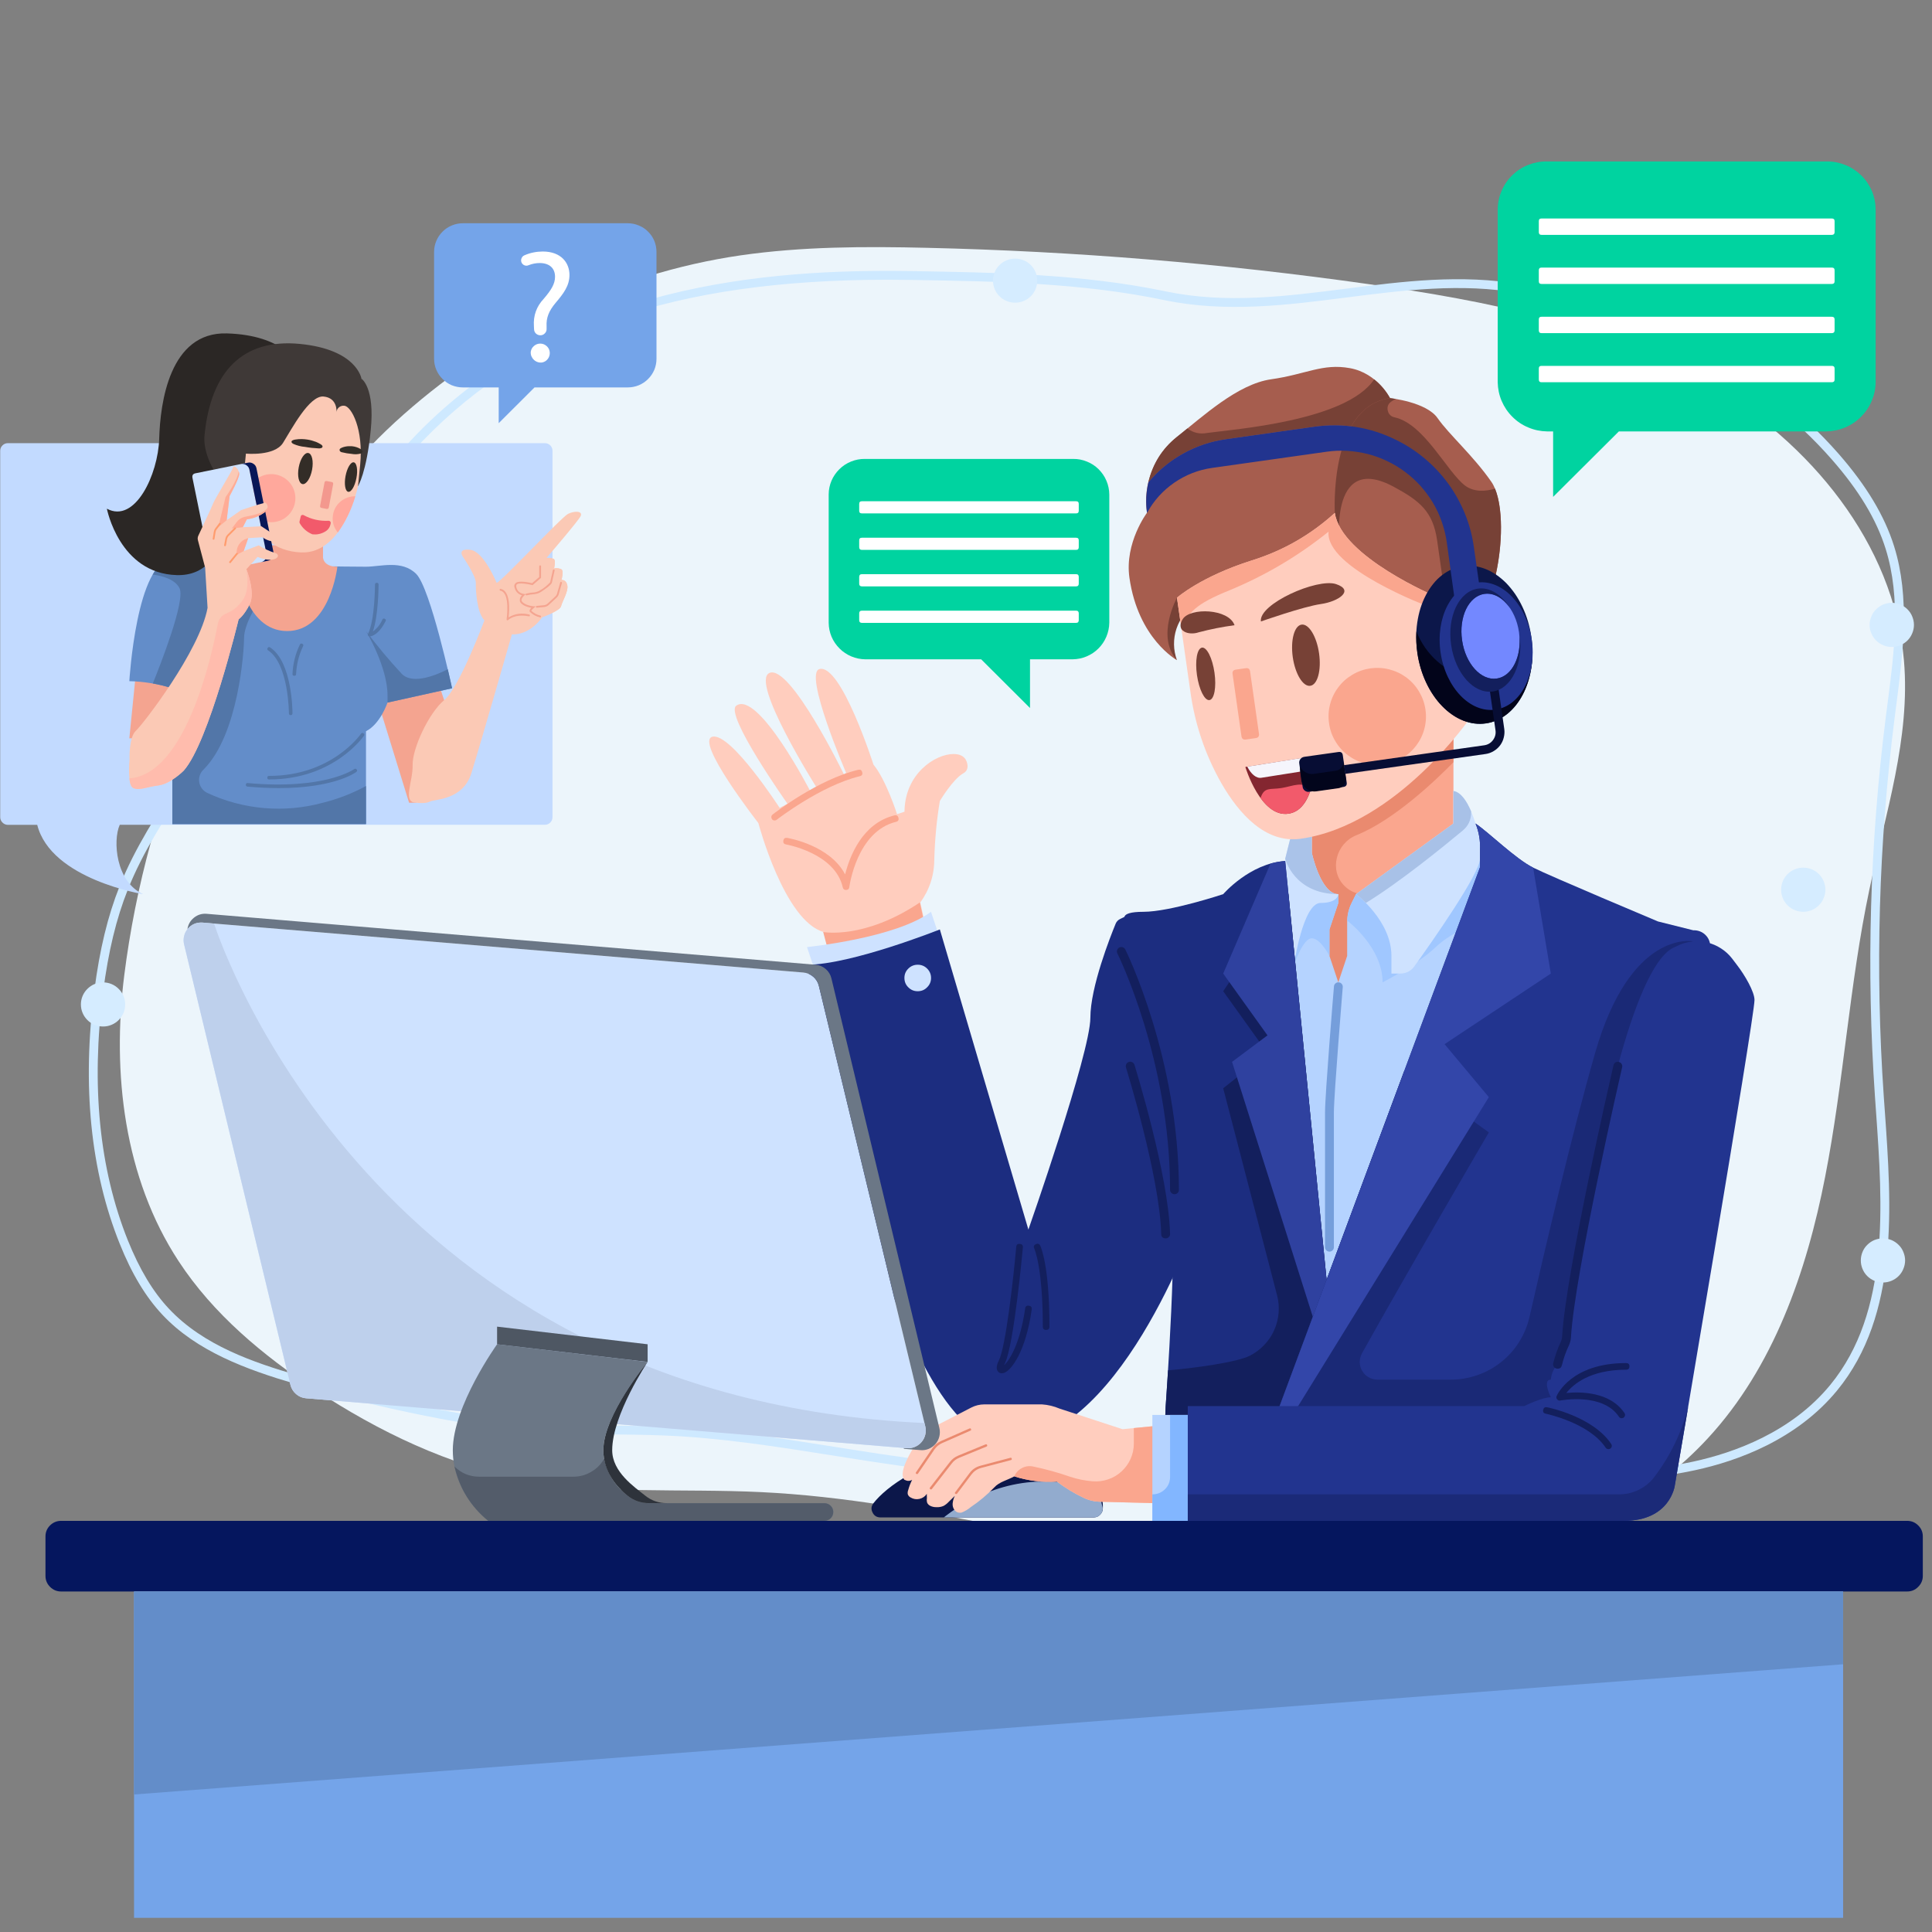 <?xml version="1.0" encoding="UTF-8"?> <svg xmlns="http://www.w3.org/2000/svg" xmlns:xlink="http://www.w3.org/1999/xlink" width="150" zoomAndPan="magnify" viewBox="0 0 112.5 112.5" height="150" preserveAspectRatio="xMidYMid meet" version="1.2"><rect x="0" y="0" width="112.5" height="112.5" fill="#808080" stroke="none"/><defs><clipPath id="c7c1e5ff1d"><path d="M 7 92 L 108 92 L 108 111.676 L 7 111.676 Z M 7 92 "></path></clipPath><clipPath id="08c2647bd2"><path d="M 87 9.379 L 110 9.379 L 110 29 L 87 29 Z M 87 9.379 "></path></clipPath></defs><g id="3a066fc0f7"><path style=" stroke:none;fill-rule:nonzero;fill:#ecf5fb;fill-opacity:1;" d="M 7.238 56.77 C 6.512 62.496 7.23 68.602 10.398 73.434 C 12.41 76.508 15.297 78.914 18.367 80.938 C 22.066 83.371 26.137 85.328 30.488 86.164 C 35.035 87.035 39.719 86.66 44.344 86.887 C 53.934 87.352 63.215 90.402 72.762 91.379 C 82.309 92.355 92.938 90.797 99.441 83.758 C 103.27 79.617 105.199 74.062 106.277 68.531 C 107.359 63 107.688 57.344 108.848 51.828 C 109.781 47.402 111.254 42.973 110.867 38.465 C 110.281 31.633 105.375 25.734 99.422 22.297 C 93.465 18.863 86.547 17.52 79.738 16.551 C 71.191 15.336 62.602 14.629 53.973 14.43 C 50.348 14.344 46.703 14.352 43.113 14.871 C 35.84 15.93 28.984 19.289 23.5 24.137 C 17.965 29.027 14.82 35.168 11.574 41.633 C 9.301 46.16 7.871 51.77 7.238 56.77 Z M 7.238 56.77 "></path><path style=" stroke:none;fill-rule:nonzero;fill:#cee9ff;fill-opacity:1;" d="M 91.098 86.246 C 90.461 86.246 89.824 86.238 89.195 86.234 L 59.676 85.965 C 55.914 85.93 52.152 85.336 48.52 84.758 C 45.289 84.246 41.945 83.715 38.629 83.586 C 37.551 83.543 36.488 83.535 35.461 83.523 C 33.117 83.504 30.906 83.484 28.508 83.109 C 24.684 82.512 20.91 81.672 17.195 80.582 C 14.359 79.75 11.457 78.688 9.461 76.562 C 8.484 75.523 7.668 74.168 6.969 72.418 C 5.27 68.176 4.773 63.223 5.492 57.691 C 5.805 55.277 6.273 53.344 6.965 51.605 C 7.859 49.359 9.195 47.32 10.484 45.348 L 19.113 32.16 C 20.66 29.797 22.258 27.352 24.27 25.281 C 32.812 16.492 44.793 15.656 53.059 15.785 C 57.949 15.867 63.004 15.949 67.891 16.969 C 71.395 17.703 74.934 17.25 78.359 16.812 C 81.672 16.387 85.098 15.949 88.543 16.559 C 96.086 17.898 102.664 21.406 107.07 26.434 C 108.68 28.277 109.738 30.035 110.293 31.809 C 111.23 34.801 110.816 37.988 110.418 41.074 L 110.324 41.797 C 109.395 49.125 109.184 56.473 109.691 63.836 L 109.75 64.66 C 110.145 70.234 110.594 76.559 106.973 80.969 C 104.621 83.832 101.18 85.074 98.707 85.609 C 96.203 86.156 93.629 86.246 91.098 86.246 Z M 51.707 16.289 C 39.285 16.289 30.902 19.195 24.641 25.641 C 22.664 27.676 21.078 30.098 19.543 32.441 L 10.918 45.625 C 9.641 47.578 8.32 49.598 7.445 51.797 C 6.77 53.492 6.312 55.387 6.004 57.758 C 5.297 63.199 5.781 68.066 7.445 72.227 C 8.125 73.914 8.906 75.219 9.84 76.211 C 11.844 78.348 14.766 79.336 17.344 80.09 C 21.035 81.172 24.781 82.008 28.586 82.602 C 30.949 82.969 33.141 82.988 35.465 83.012 C 36.496 83.02 37.562 83.031 38.648 83.07 C 42 83.203 45.355 83.734 48.602 84.25 C 52.219 84.824 55.957 85.418 59.684 85.453 L 89.203 85.719 C 92.309 85.746 95.52 85.777 98.598 85.109 C 100.992 84.59 104.32 83.391 106.574 80.645 C 110.066 76.391 109.625 70.176 109.238 64.695 L 109.18 63.875 C 108.668 56.473 108.879 49.094 109.812 41.734 L 109.906 41.008 C 110.301 37.98 110.707 34.848 109.801 31.961 C 109.27 30.258 108.246 28.559 106.68 26.77 C 102.355 21.832 95.879 18.387 88.449 17.066 C 85.086 16.469 81.699 16.902 78.422 17.32 C 74.957 17.766 71.375 18.223 67.785 17.473 C 62.949 16.461 57.914 16.379 53.051 16.301 C 52.598 16.293 52.148 16.289 51.707 16.289 Z M 51.707 16.289 "></path><path style=" stroke:none;fill-rule:nonzero;fill:#d5ecff;fill-opacity:1;" d="M 7.289 58.488 C 7.289 58.66 7.258 58.824 7.191 58.98 C 7.125 59.137 7.031 59.277 6.91 59.398 C 6.789 59.52 6.652 59.609 6.492 59.676 C 6.336 59.742 6.172 59.773 6 59.773 C 5.828 59.773 5.664 59.742 5.508 59.676 C 5.348 59.609 5.211 59.52 5.09 59.398 C 4.969 59.277 4.875 59.137 4.809 58.98 C 4.742 58.824 4.711 58.66 4.711 58.488 C 4.711 58.32 4.742 58.156 4.809 57.996 C 4.875 57.84 4.969 57.699 5.09 57.582 C 5.211 57.461 5.348 57.367 5.508 57.301 C 5.664 57.238 5.828 57.203 6 57.203 C 6.172 57.203 6.336 57.238 6.492 57.301 C 6.652 57.367 6.789 57.461 6.91 57.582 C 7.031 57.699 7.125 57.84 7.191 57.996 C 7.258 58.156 7.289 58.32 7.289 58.488 Z M 7.289 58.488 "></path><path style=" stroke:none;fill-rule:nonzero;fill:#d5ecff;fill-opacity:1;" d="M 60.398 16.34 C 60.398 16.512 60.367 16.676 60.301 16.832 C 60.234 16.992 60.145 17.129 60.023 17.25 C 59.902 17.371 59.762 17.465 59.605 17.527 C 59.445 17.594 59.281 17.625 59.109 17.625 C 58.941 17.625 58.773 17.594 58.617 17.527 C 58.461 17.465 58.32 17.371 58.199 17.25 C 58.078 17.129 57.984 16.992 57.918 16.832 C 57.855 16.676 57.82 16.512 57.82 16.34 C 57.82 16.172 57.855 16.008 57.918 15.852 C 57.984 15.691 58.078 15.555 58.199 15.434 C 58.32 15.312 58.461 15.219 58.617 15.156 C 58.773 15.09 58.941 15.059 59.109 15.059 C 59.281 15.059 59.445 15.09 59.605 15.156 C 59.762 15.219 59.902 15.312 60.023 15.434 C 60.145 15.555 60.234 15.691 60.301 15.852 C 60.367 16.008 60.398 16.172 60.398 16.34 Z M 60.398 16.34 "></path><path style=" stroke:none;fill-rule:nonzero;fill:#d5ecff;fill-opacity:1;" d="M 111.449 36.387 C 111.449 36.559 111.414 36.723 111.348 36.879 C 111.285 37.035 111.191 37.176 111.07 37.297 C 110.949 37.418 110.809 37.508 110.652 37.574 C 110.492 37.641 110.328 37.672 110.156 37.672 C 109.988 37.672 109.824 37.641 109.664 37.574 C 109.508 37.508 109.367 37.418 109.246 37.297 C 109.125 37.176 109.031 37.035 108.969 36.879 C 108.902 36.723 108.867 36.559 108.867 36.387 C 108.867 36.219 108.902 36.055 108.969 35.895 C 109.031 35.738 109.125 35.598 109.246 35.48 C 109.367 35.359 109.508 35.266 109.664 35.199 C 109.824 35.137 109.988 35.102 110.16 35.102 C 110.328 35.102 110.492 35.137 110.652 35.199 C 110.809 35.266 110.949 35.359 111.07 35.48 C 111.191 35.598 111.285 35.738 111.348 35.895 C 111.414 36.055 111.449 36.219 111.449 36.387 Z M 111.449 36.387 "></path><path style=" stroke:none;fill-rule:nonzero;fill:#d5ecff;fill-opacity:1;" d="M 110.934 73.395 C 110.934 73.566 110.898 73.73 110.832 73.887 C 110.77 74.043 110.676 74.184 110.555 74.305 C 110.434 74.426 110.293 74.516 110.137 74.582 C 109.977 74.648 109.812 74.68 109.645 74.68 C 109.473 74.68 109.309 74.648 109.148 74.582 C 108.992 74.516 108.852 74.426 108.73 74.305 C 108.609 74.184 108.516 74.043 108.453 73.887 C 108.387 73.73 108.355 73.566 108.355 73.395 C 108.355 73.227 108.387 73.062 108.453 72.902 C 108.516 72.746 108.609 72.605 108.73 72.488 C 108.852 72.367 108.992 72.273 109.148 72.207 C 109.309 72.145 109.473 72.109 109.645 72.109 C 109.812 72.109 109.977 72.145 110.137 72.207 C 110.293 72.273 110.434 72.367 110.555 72.488 C 110.676 72.605 110.77 72.746 110.832 72.902 C 110.898 73.062 110.934 73.227 110.934 73.395 Z M 110.934 73.395 "></path><path style=" stroke:none;fill-rule:nonzero;fill:#d5ecff;fill-opacity:1;" d="M 106.293 51.809 C 106.293 51.977 106.258 52.141 106.191 52.301 C 106.129 52.457 106.035 52.594 105.914 52.715 C 105.793 52.836 105.652 52.93 105.496 52.996 C 105.336 53.059 105.172 53.094 105.004 53.094 C 104.832 53.094 104.668 53.059 104.508 52.996 C 104.352 52.93 104.211 52.836 104.09 52.715 C 103.969 52.594 103.875 52.457 103.812 52.301 C 103.746 52.141 103.715 51.977 103.715 51.809 C 103.715 51.637 103.746 51.473 103.812 51.316 C 103.875 51.16 103.969 51.02 104.09 50.898 C 104.211 50.777 104.352 50.684 104.508 50.621 C 104.668 50.555 104.832 50.523 105.004 50.523 C 105.172 50.523 105.336 50.555 105.496 50.621 C 105.652 50.684 105.793 50.777 105.914 50.898 C 106.035 51.02 106.129 51.16 106.191 51.316 C 106.258 51.473 106.293 51.637 106.293 51.809 Z M 106.293 51.809 "></path><path style=" stroke:none;fill-rule:nonzero;fill:#d5ecff;fill-opacity:1;" d="M 16.57 46.668 C 16.57 46.836 16.539 47 16.473 47.16 C 16.406 47.316 16.312 47.457 16.191 47.574 C 16.07 47.695 15.934 47.789 15.773 47.855 C 15.617 47.918 15.453 47.953 15.281 47.953 C 15.109 47.953 14.945 47.918 14.789 47.855 C 14.629 47.789 14.492 47.695 14.371 47.574 C 14.25 47.457 14.156 47.316 14.09 47.16 C 14.023 47 13.992 46.836 13.992 46.668 C 13.992 46.496 14.023 46.332 14.09 46.176 C 14.156 46.02 14.25 45.879 14.371 45.758 C 14.492 45.637 14.629 45.547 14.789 45.48 C 14.945 45.414 15.109 45.383 15.281 45.383 C 15.453 45.383 15.617 45.414 15.773 45.48 C 15.934 45.547 16.07 45.637 16.191 45.758 C 16.312 45.879 16.406 46.02 16.473 46.176 C 16.539 46.332 16.57 46.496 16.57 46.668 Z M 16.57 46.668 "></path><path style=" stroke:none;fill-rule:nonzero;fill:#00d3a0;fill-opacity:1;" d="M 50.363 26.723 L 62.484 26.723 C 62.762 26.719 63.027 26.77 63.285 26.875 C 63.543 26.977 63.77 27.125 63.969 27.32 C 64.164 27.516 64.32 27.738 64.426 27.992 C 64.535 28.246 64.59 28.512 64.594 28.789 L 64.594 36.27 C 64.59 36.547 64.531 36.816 64.422 37.078 C 64.312 37.336 64.16 37.562 63.961 37.762 C 63.762 37.961 63.531 38.113 63.273 38.223 C 63.016 38.332 62.742 38.387 62.461 38.391 L 59.977 38.391 L 59.977 41.227 L 57.133 38.391 L 50.383 38.391 C 50.102 38.387 49.832 38.332 49.574 38.223 C 49.312 38.113 49.086 37.961 48.887 37.762 C 48.688 37.562 48.531 37.336 48.422 37.078 C 48.312 36.816 48.258 36.547 48.254 36.27 L 48.254 28.789 C 48.254 28.512 48.312 28.246 48.418 27.992 C 48.527 27.738 48.68 27.516 48.879 27.32 C 49.074 27.125 49.305 26.977 49.559 26.875 C 49.816 26.77 50.086 26.719 50.363 26.723 Z M 50.363 26.723 "></path><path style=" stroke:none;fill-rule:nonzero;fill:#ffffff;fill-opacity:1;" d="M 62.66 29.895 L 50.188 29.895 C 50.082 29.895 50.031 29.844 50.031 29.738 L 50.031 29.344 C 50.031 29.238 50.082 29.188 50.188 29.188 L 62.66 29.188 C 62.766 29.188 62.816 29.238 62.816 29.344 L 62.816 29.738 C 62.816 29.844 62.766 29.895 62.66 29.895 Z M 62.66 29.895 "></path><path style=" stroke:none;fill-rule:nonzero;fill:#ffffff;fill-opacity:1;" d="M 62.66 32.02 L 50.188 32.02 C 50.082 32.02 50.031 31.965 50.031 31.863 L 50.031 31.469 C 50.031 31.363 50.082 31.312 50.188 31.312 L 62.66 31.312 C 62.766 31.312 62.816 31.363 62.816 31.469 L 62.816 31.863 C 62.816 31.965 62.766 32.02 62.66 32.02 Z M 62.66 32.02 "></path><path style=" stroke:none;fill-rule:nonzero;fill:#ffffff;fill-opacity:1;" d="M 62.66 34.145 L 50.188 34.145 C 50.082 34.145 50.031 34.09 50.031 33.988 L 50.031 33.59 C 50.031 33.488 50.082 33.434 50.188 33.434 L 62.66 33.434 C 62.766 33.434 62.816 33.488 62.816 33.59 L 62.816 33.988 C 62.816 34.09 62.766 34.145 62.66 34.145 Z M 62.66 34.145 "></path><path style=" stroke:none;fill-rule:nonzero;fill:#ffffff;fill-opacity:1;" d="M 62.66 36.27 L 50.188 36.27 C 50.082 36.27 50.031 36.215 50.031 36.113 L 50.031 35.715 C 50.031 35.613 50.082 35.559 50.188 35.559 L 62.66 35.559 C 62.766 35.559 62.816 35.613 62.816 35.715 L 62.816 36.113 C 62.816 36.215 62.766 36.27 62.66 36.27 Z M 62.66 36.27 "></path><path style=" stroke:none;fill-rule:nonzero;fill:#ffcdbe;fill-opacity:1;" d="M 53.848 53.734 L 53.59 52.551 C 54.141 51.785 54.41 50.93 54.406 49.988 C 54.438 48.863 54.543 47.746 54.727 46.641 C 54.727 46.641 55.469 45.398 56.07 45.043 C 56.262 44.945 56.352 44.789 56.34 44.578 C 56.312 44.277 56.148 43.906 55.523 43.906 C 54.473 43.906 52.688 45.039 52.668 47.266 L 52.234 47.41 C 52.234 47.41 51.594 45.402 50.863 44.527 C 50.863 44.527 48.988 38.656 47.723 38.957 C 46.77 39.188 49.266 44.996 49.266 44.996 L 49.145 45.098 C 49.145 45.098 46.008 38.641 44.801 39.188 C 43.664 39.703 47.555 45.867 47.555 45.867 L 47.188 46.082 C 47.188 46.082 44.152 40.195 42.875 41.09 C 42.16 41.59 45.855 46.801 45.855 46.801 L 45.398 47.043 C 45.398 47.043 42.566 42.664 41.492 42.898 C 40.418 43.133 44.16 47.926 44.16 47.926 C 44.16 47.926 45.664 53.629 47.961 54.27 L 48.219 55.238 C 48.219 55.238 51.547 55.406 53.848 53.734 Z M 53.848 53.734 "></path><path style=" stroke:none;fill-rule:nonzero;fill:#faa68e;fill-opacity:1;" d="M 47.934 54.27 L 48.191 55.238 C 48.191 55.238 51.52 55.406 53.82 53.734 L 53.562 52.551 C 50.316 54.727 47.934 54.27 47.934 54.27 Z M 47.934 54.27 "></path><path style=" stroke:none;fill-rule:nonzero;fill:#faa68e;fill-opacity:1;" d="M 45.109 47.777 C 45.016 47.777 44.953 47.734 44.926 47.645 C 44.895 47.559 44.918 47.488 44.988 47.43 C 45.094 47.348 47.609 45.395 49.977 44.824 C 50.102 44.797 50.176 44.844 50.207 44.969 C 50.238 45.09 50.191 45.168 50.066 45.199 C 47.785 45.75 45.254 47.715 45.227 47.734 C 45.191 47.762 45.152 47.777 45.109 47.777 Z M 45.109 47.777 "></path><path style=" stroke:none;fill-rule:nonzero;fill:#faa68e;fill-opacity:1;" d="M 49.266 51.824 C 49.16 51.824 49.098 51.773 49.074 51.672 C 48.629 49.676 45.797 49.176 45.77 49.172 C 45.645 49.148 45.594 49.074 45.613 48.949 C 45.637 48.824 45.707 48.773 45.832 48.789 C 45.945 48.809 48.336 49.227 49.211 50.918 C 49.477 49.863 50.211 47.938 52.082 47.48 C 52.207 47.449 52.285 47.496 52.316 47.621 C 52.348 47.746 52.301 47.824 52.176 47.855 C 49.883 48.414 49.461 51.621 49.457 51.652 C 49.445 51.762 49.383 51.816 49.273 51.824 Z M 49.266 51.824 "></path><path style=" stroke:none;fill-rule:nonzero;fill:#faa68e;fill-opacity:1;" d="M 76.383 46.926 L 76.383 57.203 L 84.633 57.203 L 84.633 41.785 L 76.383 41.785 Z M 76.383 46.926 "></path><path style=" stroke:none;fill-rule:nonzero;fill:#ea8a6f;fill-opacity:1;" d="M 79.477 52.066 C 79.012 52.074 78.613 51.914 78.285 51.582 C 77.375 50.676 77.793 49.109 78.984 48.633 C 81.18 47.75 83.602 45.438 84.633 44.383 L 84.633 41.785 L 76.383 41.785 L 76.383 57.203 L 84.633 57.203 L 84.633 52.066 Z M 79.477 52.066 "></path><path style=" stroke:none;fill-rule:nonzero;fill:#b5d3ff;fill-opacity:1;" d="M 78.961 52.066 L 78.715 52.559 C 78.535 52.914 78.445 53.293 78.445 53.688 L 78.445 55.664 L 77.93 57.203 L 77.414 55.664 L 77.414 54.121 L 77.93 52.578 L 77.93 52.066 L 76.383 52.066 L 76.383 50.008 L 74.836 50.137 L 74.836 77.25 L 86.18 77.25 L 86.18 50.008 Z M 78.961 52.066 "></path><path style=" stroke:none;fill-rule:nonzero;fill:#a0c7ff;fill-opacity:1;" d="M 80.508 57.203 C 80.508 57.203 82.617 56.113 83.602 55.148 C 84.012 54.77 84.469 54.457 84.973 54.211 L 85.148 54.121 L 86.18 54.121 L 86.18 50.008 L 78.961 52.066 L 78.715 52.559 C 78.551 52.891 78.461 53.242 78.453 53.609 C 78.5 53.648 80.508 55.172 80.508 57.203 Z M 80.508 57.203 "></path><path style=" stroke:none;fill-rule:nonzero;fill:#a0c7ff;fill-opacity:1;" d="M 76.383 54.637 C 76.898 54.637 77.414 55.664 77.414 55.664 L 77.414 54.121 L 77.93 52.578 L 77.93 52.066 L 76.383 52.066 L 76.383 50.008 L 74.836 50.137 L 74.836 56.18 L 75.352 56.18 C 75.352 56.18 75.867 54.637 76.383 54.637 Z M 76.383 54.637 "></path><path style=" stroke:none;fill-rule:nonzero;fill:#cee2ff;fill-opacity:1;" d="M 84.633 46.059 L 84.633 47.953 L 78.961 52.066 C 78.961 52.066 81.023 53.605 81.023 55.664 L 81.023 56.691 L 81.527 56.691 C 81.879 56.691 82.16 56.547 82.363 56.262 C 83.324 54.926 86.18 50.863 86.18 50.008 L 86.18 48.98 C 86.18 48.98 85.664 46.219 84.633 46.059 Z M 84.633 46.059 "></path><path style=" stroke:none;fill-rule:nonzero;fill:#cee2ff;fill-opacity:1;" d="M 76.383 47.953 L 76.383 49.645 C 76.383 49.645 76.898 52.066 77.93 52.066 C 77.93 52.066 77.93 52.578 76.898 52.578 C 75.867 52.578 75.352 56.176 75.352 56.176 C 75.051 54.305 74.879 52.418 74.836 50.523 L 74.836 50.008 L 75.102 48.949 C 75.176 48.656 75.332 48.418 75.57 48.23 C 75.809 48.047 76.082 47.953 76.383 47.953 Z M 76.383 47.953 "></path><path style=" stroke:none;fill-rule:nonzero;fill:#aac3e9;fill-opacity:1;" d="M 76.383 49.645 L 76.383 47.953 C 76.082 47.953 75.809 48.047 75.57 48.23 C 75.332 48.418 75.176 48.656 75.102 48.949 L 74.836 50.008 C 74.836 50.008 75.352 52.066 77.93 52.066 C 76.898 52.066 76.383 49.645 76.383 49.645 Z M 76.383 49.645 "></path><path style=" stroke:none;fill-rule:nonzero;fill:#a8c1e7;fill-opacity:1;" d="M 85.16 48.375 C 85.5 48.098 85.668 47.738 85.664 47.301 C 85.664 47.277 85.66 47.262 85.66 47.238 C 85.41 46.652 85.066 46.125 84.633 46.059 L 84.633 47.953 L 78.961 52.066 C 79.164 52.223 79.355 52.395 79.535 52.578 C 81.484 51.387 84.082 49.273 85.16 48.375 Z M 85.16 48.375 "></path><path style=" stroke:none;fill-rule:nonzero;fill:#759edb;fill-opacity:1;" d="M 77.414 72.883 C 77.344 72.879 77.281 72.855 77.23 72.805 C 77.184 72.754 77.156 72.691 77.156 72.621 L 77.156 64.781 C 77.156 63.738 77.652 57.699 77.676 57.445 C 77.68 57.371 77.707 57.312 77.762 57.266 C 77.816 57.215 77.883 57.195 77.953 57.203 C 78.027 57.207 78.086 57.238 78.133 57.297 C 78.176 57.352 78.195 57.414 78.188 57.488 C 78.184 57.551 77.672 63.758 77.672 64.781 L 77.672 72.621 C 77.676 72.691 77.648 72.754 77.598 72.805 C 77.547 72.855 77.488 72.879 77.414 72.883 Z M 77.414 72.883 "></path><path style=" stroke:none;fill-rule:nonzero;fill:#cee2ff;fill-opacity:1;" d="M 47.508 56.691 L 46.992 55.148 C 46.992 55.148 52.148 54.633 54.211 53.094 L 54.727 54.633 C 54.727 54.633 51.633 57.203 47.508 56.691 Z M 47.508 56.691 "></path><path style=" stroke:none;fill-rule:nonzero;fill:#1c2d80;fill-opacity:1;" d="M 65.656 53.301 L 65.211 53.52 C 65.098 53.578 65.016 53.664 64.965 53.785 C 64.656 54.535 63.492 57.477 63.492 59.262 C 63.492 61.316 59.883 71.598 59.883 71.598 L 54.727 54.121 C 54.727 54.121 49.57 56.176 46.992 56.176 C 46.992 56.176 51.633 83.418 58.336 83.934 C 65.039 84.445 69.68 71.082 69.68 71.082 C 69.68 71.082 67.516 56.418 66.363 53.559 C 66.305 53.422 66.207 53.328 66.066 53.277 C 65.926 53.223 65.789 53.23 65.656 53.301 Z M 65.656 53.301 "></path><path style=" stroke:none;fill-rule:nonzero;fill:#1c2d80;fill-opacity:1;" d="M 74.836 50.137 L 77.414 76.223 L 77.414 88.559 L 67.617 88.559 L 67.875 81.918 C 67.875 81.918 68.652 71.082 68.133 70.055 C 67.617 69.027 66.586 54.121 65.555 53.605 C 65.555 53.605 65.039 53.094 66.586 53.094 C 68.133 53.094 71.227 52.066 71.227 52.066 C 71.227 52.066 72.773 50.266 74.836 50.137 Z M 74.836 50.137 "></path><path style=" stroke:none;fill-rule:nonzero;fill:#131f5d;fill-opacity:1;" d="M 75.027 52.051 L 71.227 57.719 L 73.805 61.316 L 71.227 63.371 L 74.363 75.422 C 74.453 75.762 74.48 76.109 74.453 76.457 C 74.422 76.809 74.336 77.145 74.191 77.465 C 74.047 77.789 73.852 78.074 73.605 78.328 C 73.363 78.582 73.082 78.789 72.766 78.949 C 72.008 79.328 69.543 79.668 68.016 79.793 C 67.938 81.055 67.875 81.918 67.875 81.918 L 67.617 88.559 L 77.414 88.559 L 77.414 76.223 Z M 75.027 52.051 "></path><path style=" stroke:none;fill-rule:nonzero;fill:#2f419f;fill-opacity:1;" d="M 73.805 60.289 L 71.742 61.832 L 77.414 79.734 L 77.414 76.223 L 74.836 50.137 C 74.547 50.156 74.262 50.207 73.98 50.289 L 71.227 56.691 Z M 73.805 60.289 "></path><path style=" stroke:none;fill-rule:nonzero;fill:#22348f;fill-opacity:1;" d="M 85.918 47.953 C 86.117 48.449 86.207 48.961 86.18 49.496 L 86.18 50.5 L 74.32 82.391 L 74.32 88.559 L 94.43 88.559 L 94.43 64.398 C 94.43 64.398 95.977 56.176 99.586 55.148 C 99.594 55.016 99.57 54.891 99.523 54.766 C 99.477 54.645 99.406 54.539 99.312 54.445 C 99.219 54.352 99.109 54.281 98.988 54.234 C 98.863 54.188 98.738 54.164 98.605 54.172 L 96.543 53.656 C 96.543 53.656 90.305 51.035 89.273 50.52 C 88.242 50.008 86.688 48.465 85.918 47.953 Z M 85.918 47.953 "></path><path style=" stroke:none;fill-rule:nonzero;fill:#1a2976;fill-opacity:1;" d="M 92.883 61.316 C 91.543 65.992 89.984 72.629 89.059 76.699 C 88.941 77.215 88.738 77.695 88.457 78.145 C 88.176 78.594 87.828 78.984 87.41 79.312 C 86.996 79.645 86.539 79.898 86.035 80.07 C 85.535 80.246 85.02 80.336 84.488 80.336 L 80.207 80.336 C 80.121 80.336 80.031 80.324 79.945 80.301 C 79.859 80.277 79.773 80.242 79.699 80.199 C 79.621 80.156 79.547 80.102 79.484 80.039 C 79.422 79.977 79.367 79.906 79.32 79.828 C 79.273 79.754 79.238 79.672 79.215 79.586 C 79.191 79.5 79.18 79.41 79.176 79.32 C 79.176 79.23 79.188 79.145 79.207 79.059 C 79.23 78.973 79.262 78.887 79.305 78.809 C 81.922 74.105 86.695 65.941 86.695 65.941 L 81.766 62.367 L 75.086 80.336 L 74.32 82.391 L 74.32 88.559 L 94.43 88.559 L 94.43 64.398 C 94.43 64.398 95.684 57.758 98.555 55.668 L 98.555 54.812 C 98.555 54.812 94.945 54.121 92.883 61.316 Z M 92.883 61.316 "></path><path style=" stroke:none;fill-rule:nonzero;fill:#3346a9;fill-opacity:1;" d="M 84.117 60.801 L 90.305 56.691 L 89.273 50.523 C 88.242 50.008 86.688 48.465 85.918 47.953 C 86.117 48.449 86.207 48.961 86.18 49.496 L 86.18 50.5 L 74.32 82.391 L 74.32 83.934 L 86.695 63.887 Z M 84.117 60.801 "></path><path style=" stroke:none;fill-rule:nonzero;fill:#0c174a;fill-opacity:1;" d="M 54.961 88.359 L 51.27 88.359 C 51.059 88.359 50.902 88.266 50.809 88.074 C 50.711 87.883 50.73 87.703 50.859 87.535 C 51.613 86.559 53.734 85.035 56.508 84.762 C 56.809 84.73 57.105 84.703 57.406 84.684 C 57.82 84.652 58.234 84.633 58.648 84.625 C 59 84.621 59.348 84.625 59.699 84.641 C 59.992 84.656 60.285 84.68 60.578 84.719 C 60.824 84.754 61.066 84.797 61.305 84.855 C 61.512 84.902 61.711 84.965 61.91 85.035 C 62.082 85.102 62.246 85.172 62.41 85.258 C 62.551 85.332 62.691 85.418 62.824 85.512 C 62.945 85.598 63.066 85.688 63.18 85.785 C 63.289 85.879 63.391 85.977 63.496 86.074 C 63.695 86.254 63.859 86.461 63.988 86.699 C 64.156 87.047 64.23 87.418 64.219 87.805 C 64.223 87.953 64.176 88.078 64.074 88.188 C 63.973 88.297 63.852 88.352 63.703 88.359 Z M 54.961 88.359 "></path><path style=" stroke:none;fill-rule:nonzero;fill:#92abce;fill-opacity:1;" d="M 54.961 88.359 C 54.961 88.359 57.391 86.27 60.73 86.27 C 64.211 86.27 63.977 86.957 64.191 87.719 C 64.215 87.793 64.215 87.871 64.199 87.949 C 64.184 88.027 64.152 88.098 64.102 88.16 C 64.051 88.223 63.992 88.273 63.918 88.309 C 63.848 88.34 63.773 88.359 63.691 88.359 Z M 54.961 88.359 "></path><path style=" stroke:none;fill-rule:nonzero;fill:#ffcdbe;fill-opacity:1;" d="M 68.121 82.949 L 65.367 83.223 L 61.699 82.023 C 61.371 81.883 61.027 81.801 60.672 81.777 L 57.32 81.777 C 57.051 81.777 56.797 81.84 56.559 81.961 L 54.18 83.188 C 53.898 83.355 53.664 83.574 53.48 83.848 C 53.035 84.512 52.273 85.777 52.672 86.176 C 52.672 86.199 52.664 86.168 52.688 86.176 C 52.828 86.25 52.973 86.25 53.113 86.172 C 53.016 86.363 52.938 86.566 52.883 86.773 C 52.852 86.855 52.844 86.934 52.863 87.02 C 52.895 87.098 52.945 87.156 53.02 87.195 C 53.184 87.293 53.355 87.32 53.539 87.281 C 53.723 87.238 53.867 87.141 53.969 86.984 C 53.961 87.078 53.98 87.164 53.973 87.254 C 53.957 87.344 53.965 87.426 53.992 87.512 C 54.027 87.582 54.082 87.637 54.152 87.676 C 54.27 87.738 54.398 87.766 54.531 87.762 C 54.676 87.77 54.812 87.746 54.945 87.688 C 55.059 87.625 55.16 87.543 55.246 87.449 L 55.602 87.102 C 55.543 87.215 55.504 87.336 55.484 87.465 C 55.457 87.598 55.469 87.727 55.531 87.848 C 55.629 88.035 55.781 88.113 55.992 88.078 C 56.188 88 56.363 87.895 56.523 87.762 C 57.023 87.426 57.48 87.043 57.895 86.613 C 58.188 86.285 58.68 86.184 59.062 85.969 C 59.871 86.227 60.699 86.324 61.547 86.273 C 62.027 86.637 62.535 86.949 63.082 87.207 C 63.414 87.371 63.766 87.449 64.137 87.445 L 68.219 87.555 Z M 68.121 82.949 "></path><path style=" stroke:none;fill-rule:nonzero;fill:#faa68e;fill-opacity:1;" d="M 68.121 82.949 L 66.023 83.156 L 66.023 84.059 C 66.023 84.367 65.961 84.664 65.836 84.945 C 65.711 85.23 65.531 85.473 65.305 85.684 C 65.074 85.891 64.816 86.047 64.52 86.145 C 64.227 86.242 63.926 86.281 63.617 86.254 C 63.172 86.219 62.738 86.133 62.316 85.992 C 61.609 85.746 60.895 85.547 60.16 85.395 C 59.934 85.348 59.715 85.375 59.508 85.484 C 59.301 85.594 59.152 85.754 59.062 85.969 C 59.871 86.227 60.699 86.328 61.547 86.273 C 62.027 86.637 62.535 86.949 63.078 87.207 C 63.414 87.371 63.766 87.449 64.137 87.449 L 68.219 87.555 Z M 68.121 82.949 "></path><path style=" stroke:none;fill-rule:nonzero;fill:#ea8a6f;fill-opacity:1;" d="M 53.398 85.836 C 53.383 85.836 53.371 85.832 53.359 85.824 C 53.32 85.801 53.312 85.766 53.34 85.73 L 54.301 84.32 C 54.426 84.137 54.594 84 54.797 83.91 L 56.453 83.18 C 56.492 83.16 56.523 83.172 56.543 83.215 C 56.562 83.254 56.551 83.285 56.508 83.305 L 54.852 84.035 C 54.672 84.117 54.527 84.238 54.414 84.398 L 53.453 85.809 C 53.441 85.828 53.422 85.836 53.398 85.836 Z M 53.398 85.836 "></path><path style=" stroke:none;fill-rule:nonzero;fill:#ea8a6f;fill-opacity:1;" d="M 54.207 86.73 C 54.191 86.73 54.18 86.727 54.168 86.715 C 54.129 86.688 54.125 86.656 54.152 86.621 L 55.32 85.121 C 55.445 84.961 55.605 84.84 55.801 84.758 L 57.391 84.105 C 57.434 84.09 57.461 84.102 57.48 84.145 C 57.496 84.188 57.484 84.215 57.441 84.234 L 55.852 84.887 C 55.684 84.957 55.539 85.062 55.43 85.207 L 54.262 86.707 C 54.25 86.723 54.23 86.73 54.207 86.73 Z M 54.207 86.73 "></path><path style=" stroke:none;fill-rule:nonzero;fill:#ea8a6f;fill-opacity:1;" d="M 55.676 87 C 55.66 87 55.645 86.996 55.633 86.988 C 55.594 86.961 55.59 86.93 55.621 86.891 L 56.461 85.773 C 56.621 85.559 56.836 85.414 57.098 85.348 L 58.832 84.887 C 58.875 84.875 58.902 84.891 58.914 84.934 C 58.926 84.98 58.91 85.008 58.867 85.02 L 57.133 85.477 C 56.902 85.539 56.715 85.668 56.57 85.855 L 55.73 86.973 C 55.715 86.992 55.699 87 55.676 87 Z M 55.676 87 "></path><path style=" stroke:none;fill-rule:nonzero;fill:#b5d3ff;fill-opacity:1;" d="M 67.102 82.391 L 69.164 82.391 L 69.164 88.559 L 67.102 88.559 Z M 67.102 82.391 "></path><path style=" stroke:none;fill-rule:nonzero;fill:#82b6ff;fill-opacity:1;" d="M 68.133 82.391 L 68.133 86.004 C 68.133 86.137 68.109 86.266 68.059 86.391 C 68.004 86.516 67.934 86.625 67.836 86.719 C 67.742 86.812 67.633 86.887 67.508 86.938 C 67.383 86.988 67.254 87.016 67.117 87.016 L 67.102 87.016 L 67.102 88.559 L 69.164 88.559 L 69.164 82.391 Z M 68.133 82.391 "></path><path style=" stroke:none;fill-rule:nonzero;fill:#22348f;fill-opacity:1;" d="M 97.652 55.086 C 97.922 54.949 98.203 54.867 98.504 54.832 C 98.801 54.793 99.098 54.809 99.391 54.879 C 99.684 54.945 99.957 55.059 100.211 55.223 C 100.461 55.383 100.68 55.582 100.863 55.82 C 100.953 55.938 101.039 56.055 101.133 56.176 C 101.609 56.789 102.164 57.754 102.164 58.23 C 102.164 59.262 97.523 86.504 97.523 86.504 C 97.523 86.504 97.266 88.559 94.559 88.559 L 69.164 88.559 L 69.164 81.875 L 88.758 81.875 C 88.758 81.875 89.789 81.363 90.305 81.363 C 90.305 81.363 89.789 80.336 90.305 80.336 C 90.34 79.965 90.488 79.648 90.75 79.383 C 90.773 79.355 90.797 79.332 90.82 79.305 C 91.336 78.793 92.883 67.996 92.883 67.996 C 92.883 67.996 94.945 56.176 97.523 55.148 Z M 97.652 55.086 "></path><path style=" stroke:none;fill-rule:nonzero;fill:#1b2a78;fill-opacity:1;" d="M 94.281 87.016 L 69.164 87.016 L 69.164 88.559 L 94.559 88.559 C 97.266 88.559 97.523 86.5 97.523 86.5 C 97.523 86.5 97.84 84.66 98.305 81.918 C 97.922 83.406 97.27 84.766 96.34 85.992 C 96.098 86.316 95.793 86.566 95.43 86.746 C 95.07 86.926 94.684 87.016 94.281 87.016 Z M 94.281 87.016 "></path><path style=" stroke:none;fill-rule:nonzero;fill:#131f5d;fill-opacity:1;" d="M 94.43 82.582 C 94.363 82.582 94.309 82.555 94.27 82.496 C 93.324 81.078 90.887 81.547 90.859 81.551 C 90.785 81.566 90.719 81.543 90.672 81.484 C 90.621 81.422 90.613 81.355 90.645 81.285 C 90.68 81.207 91.504 79.371 94.688 79.371 C 94.816 79.371 94.883 79.434 94.883 79.562 C 94.883 79.691 94.816 79.758 94.688 79.758 C 92.57 79.758 91.59 80.625 91.207 81.113 C 92.012 81.035 93.754 81.027 94.594 82.285 C 94.637 82.348 94.637 82.414 94.602 82.48 C 94.566 82.551 94.508 82.582 94.43 82.582 Z M 94.43 82.582 "></path><path style=" stroke:none;fill-rule:nonzero;fill:#131f5d;fill-opacity:1;" d="M 93.656 84.383 C 93.59 84.383 93.535 84.352 93.496 84.297 C 92.523 82.84 90.035 82.328 90.012 82.32 C 89.887 82.297 89.836 82.223 89.859 82.094 C 89.887 81.973 89.961 81.922 90.086 81.945 C 90.195 81.965 92.758 82.492 93.82 84.082 C 93.863 84.145 93.867 84.211 93.832 84.281 C 93.793 84.348 93.738 84.383 93.66 84.383 Z M 93.656 84.383 "></path><path style=" stroke:none;fill-rule:nonzero;fill:#131f5d;fill-opacity:1;" d="M 58.336 79.965 C 58.246 79.969 58.172 79.934 58.113 79.863 C 58 79.73 58.016 79.512 58.164 79.219 C 58.559 78.434 59 74.551 59.176 72.605 C 59.184 72.477 59.254 72.418 59.387 72.434 C 59.516 72.445 59.574 72.516 59.562 72.641 C 59.539 72.875 59.039 78.344 58.512 79.391 C 58.492 79.434 58.477 79.469 58.465 79.496 C 58.773 79.227 59.398 78.258 59.695 76.195 C 59.711 76.066 59.785 76.012 59.914 76.031 C 60.039 76.051 60.094 76.121 60.078 76.25 C 59.727 78.711 58.883 79.828 58.438 79.953 C 58.402 79.961 58.371 79.965 58.336 79.965 Z M 58.426 79.648 Z M 58.426 79.648 "></path><path style=" stroke:none;fill-rule:nonzero;fill:#131f5d;fill-opacity:1;" d="M 60.914 77.441 C 60.785 77.441 60.723 77.379 60.723 77.25 C 60.723 73.773 60.23 72.719 60.227 72.707 C 60.172 72.594 60.199 72.508 60.312 72.449 C 60.43 72.395 60.516 72.422 60.574 72.539 C 60.594 72.582 61.109 73.648 61.109 77.25 C 61.109 77.379 61.043 77.441 60.914 77.441 Z M 60.914 77.441 "></path><path style=" stroke:none;fill-rule:nonzero;fill:#131f5d;fill-opacity:1;" d="M 68.391 69.539 C 68.32 69.539 68.262 69.516 68.211 69.465 C 68.16 69.414 68.133 69.355 68.133 69.285 C 68.133 61.723 65.098 55.582 65.066 55.52 C 65.035 55.457 65.027 55.391 65.051 55.324 C 65.074 55.254 65.117 55.203 65.18 55.172 C 65.246 55.141 65.312 55.137 65.379 55.16 C 65.449 55.184 65.496 55.227 65.527 55.289 C 65.559 55.352 68.648 61.602 68.648 69.285 C 68.648 69.355 68.625 69.414 68.574 69.465 C 68.523 69.516 68.465 69.539 68.391 69.539 Z M 68.391 69.539 "></path><path style=" stroke:none;fill-rule:nonzero;fill:#131f5d;fill-opacity:1;" d="M 67.875 72.109 C 67.711 72.109 67.625 72.027 67.617 71.859 C 67.531 68.504 65.586 62.227 65.566 62.164 C 65.547 62.098 65.551 62.031 65.582 61.965 C 65.617 61.898 65.668 61.859 65.734 61.836 C 65.805 61.816 65.871 61.82 65.938 61.855 C 66 61.891 66.043 61.941 66.062 62.012 C 66.141 62.273 68.043 68.422 68.133 71.848 C 68.137 71.918 68.113 71.98 68.062 72.031 C 68.016 72.082 67.953 72.109 67.883 72.109 Z M 67.875 72.109 "></path><path style=" stroke:none;fill-rule:nonzero;fill:#131f5d;fill-opacity:1;" d="M 90.695 79.699 C 90.68 79.699 90.66 79.699 90.645 79.695 C 90.574 79.68 90.52 79.645 90.48 79.586 C 90.441 79.527 90.43 79.461 90.441 79.391 C 90.551 78.949 90.699 78.523 90.895 78.113 C 90.934 78.023 90.957 77.934 90.961 77.836 C 91.18 74.051 93.84 62.52 93.953 62.031 C 93.969 61.961 94.008 61.906 94.066 61.867 C 94.129 61.832 94.191 61.82 94.262 61.836 C 94.332 61.852 94.387 61.891 94.422 61.949 C 94.461 62.012 94.473 62.074 94.457 62.145 C 94.43 62.266 91.695 74.121 91.477 77.867 C 91.469 78.027 91.43 78.18 91.363 78.328 C 91.184 78.703 91.047 79.094 90.949 79.496 C 90.918 79.633 90.836 79.699 90.695 79.699 Z M 90.695 79.699 "></path><path style=" stroke:none;fill-rule:nonzero;fill:#cee2ff;fill-opacity:1;" d="M 54.215 56.949 C 54.215 57.16 54.137 57.344 53.984 57.492 C 53.836 57.645 53.652 57.719 53.438 57.719 C 53.223 57.719 53.043 57.645 52.891 57.492 C 52.738 57.344 52.664 57.16 52.664 56.945 C 52.664 56.734 52.738 56.551 52.891 56.402 C 53.043 56.25 53.227 56.176 53.441 56.176 C 53.652 56.176 53.836 56.25 53.988 56.402 C 54.137 56.551 54.215 56.734 54.215 56.949 Z M 54.215 56.949 "></path><path style=" stroke:none;fill-rule:nonzero;fill:#774136;fill-opacity:1;" d="M 68.531 38.438 C 68.426 38.145 68.367 37.84 68.363 37.527 C 68.359 37.215 68.406 36.91 68.504 36.613 C 68.605 36.312 68.75 36.043 68.945 35.793 C 69.137 35.547 69.363 35.34 69.629 35.168 L 69.34 33.133 L 66.789 33.492 L 67.223 36.547 C 67.223 36.547 67.949 38 68.531 38.438 Z M 68.531 38.438 "></path><path style=" stroke:none;fill-rule:nonzero;fill:#a65d4e;fill-opacity:1;" d="M 77.945 31.395 L 68.535 34.805 C 68.535 34.805 67.293 37.055 68.531 38.438 C 68.531 38.438 66.273 37.199 65.766 33.637 C 65.477 31.602 66.789 29.859 66.789 29.859 C 66.668 29.02 66.762 28.207 67.074 27.418 C 67.387 26.633 67.871 25.973 68.535 25.441 C 70.043 24.246 72.07 22.363 74.016 22.086 C 76.059 21.797 77.008 21.145 78.609 21.438 C 80.215 21.73 80.941 23.184 80.941 23.184 L 82.027 30.816 Z M 77.945 31.395 "></path><path style=" stroke:none;fill-rule:nonzero;fill:#774136;fill-opacity:1;" d="M 76.492 24.852 C 78.168 24.613 79.766 24.863 81.285 25.613 L 80.941 23.184 C 80.703 22.758 80.395 22.391 80.016 22.09 C 78.395 24.531 71.754 25.004 70.293 25.211 C 69.871 25.293 69.488 25.207 69.141 24.949 C 68.93 25.121 68.727 25.289 68.531 25.441 C 67.668 26.129 67.117 27.012 66.871 28.086 C 67.441 27.402 68.113 26.844 68.895 26.41 C 69.672 25.977 70.504 25.699 71.387 25.574 Z M 76.492 24.852 "></path><path style=" stroke:none;fill-rule:nonzero;fill:#a65d4e;fill-opacity:1;" d="M 77.727 29.867 C 77.727 29.867 77.367 23.688 80.941 23.184 C 80.941 23.184 83.055 23.402 83.711 24.348 C 84.367 25.293 85.789 26.535 86.844 28.059 C 88.156 29.949 87.129 37.363 84.066 37.797 L 78.961 38.52 Z M 77.727 29.867 "></path><path style=" stroke:none;fill-rule:nonzero;fill:#774136;fill-opacity:1;" d="M 87.055 28.457 C 86.48 28.621 85.828 28.66 85.312 28.277 C 84.27 27.496 82.938 24.68 81.207 24.301 C 80.996 24.254 80.863 24.129 80.812 23.918 C 80.762 23.707 80.82 23.531 80.992 23.398 C 81.082 23.332 81.176 23.277 81.277 23.23 C 81.074 23.199 80.941 23.184 80.941 23.184 C 77.367 23.691 77.727 29.867 77.727 29.867 L 78.016 31.902 C 78.016 31.902 77.289 26.262 81.156 28.344 C 82.664 29.16 83.441 29.777 83.684 31.469 L 84.566 37.656 C 87.066 36.609 87.965 30.676 87.055 28.457 Z M 87.055 28.457 "></path><path style=" stroke:none;fill-rule:nonzero;fill:#ffcdbe;fill-opacity:1;" d="M 68.535 34.805 L 69.309 40.227 C 69.566 42.133 70.168 43.926 71.117 45.602 C 72.152 47.398 73.699 49.129 75.742 48.84 C 81.359 48.043 85.668 41.723 85.668 41.723 L 83.629 34.742 C 83.629 34.742 78.09 32.414 77.727 29.867 C 76.324 31.141 74.723 32.062 72.914 32.629 C 69.922 33.57 68.535 34.805 68.535 34.805 Z M 68.535 34.805 "></path><path style=" stroke:none;fill-rule:nonzero;fill:#faa68e;fill-opacity:1;" d="M 71.598 34.371 C 73.684 33.508 75.605 32.371 77.363 30.957 C 77.141 33.066 83.191 35.324 83.191 35.324 L 83.703 35.25 L 83.629 34.742 C 83.629 34.742 78.09 32.414 77.727 29.867 C 76.324 31.141 74.723 32.059 72.914 32.625 C 69.922 33.57 68.535 34.805 68.535 34.805 L 68.809 36.711 C 69.133 35.672 69.629 35.168 71.598 34.371 Z M 71.598 34.371 "></path><path style=" stroke:none;fill-rule:nonzero;fill:#faa68e;fill-opacity:1;" d="M 71.965 38.992 L 72.535 38.91 C 72.688 38.887 72.773 38.953 72.793 39.102 L 73.309 42.723 C 73.332 42.875 73.266 42.961 73.117 42.98 L 72.547 43.062 C 72.395 43.082 72.309 43.02 72.289 42.867 L 71.773 39.246 C 71.75 39.098 71.816 39.012 71.965 38.992 Z M 71.965 38.992 "></path><path style=" stroke:none;fill-rule:nonzero;fill:#774136;fill-opacity:1;" d="M 73.422 36.188 C 73.422 36.188 75.898 35.316 76.922 35.172 C 77.941 35.027 78.891 34.375 77.797 34.012 C 76.703 33.648 73.273 35.172 73.422 36.188 Z M 73.422 36.188 "></path><path style=" stroke:none;fill-rule:nonzero;fill:#774136;fill-opacity:1;" d="M 71.887 36.406 C 71.184 36.5 70.488 36.637 69.797 36.82 C 69.203 37.023 68.438 36.742 68.867 36.055 C 69.297 35.363 71.551 35.434 71.887 36.406 Z M 71.887 36.406 "></path><path style=" stroke:none;fill-rule:nonzero;fill:#774136;fill-opacity:1;" d="M 76.809 38.043 C 76.949 39.027 76.723 39.875 76.297 39.934 C 75.875 39.996 75.418 39.246 75.277 38.262 C 75.141 37.277 75.367 36.434 75.789 36.371 C 76.215 36.312 76.668 37.062 76.809 38.043 Z M 76.809 38.043 "></path><path style=" stroke:none;fill-rule:nonzero;fill:#774136;fill-opacity:1;" d="M 70.719 39.168 C 70.84 40.008 70.707 40.727 70.426 40.766 C 70.145 40.805 69.82 40.152 69.699 39.312 C 69.578 38.469 69.707 37.754 69.992 37.711 C 70.273 37.672 70.598 38.324 70.719 39.168 Z M 70.719 39.168 "></path><path style=" stroke:none;fill-rule:nonzero;fill:#842630;fill-opacity:1;" d="M 72.516 44.66 L 76.59 44.012 C 76.59 44.012 76.672 47.121 75.043 47.379 C 73.414 47.637 72.516 44.66 72.516 44.66 Z M 72.516 44.66 "></path><path style=" stroke:none;fill-rule:nonzero;fill:#f25a6b;fill-opacity:1;" d="M 75.043 47.379 C 75.719 47.273 76.098 46.672 76.312 46.008 C 75.902 45.441 75.297 45.777 74.621 45.887 C 73.941 45.992 73.621 45.805 73.402 46.469 C 73.816 47.035 74.363 47.488 75.043 47.379 Z M 75.043 47.379 "></path><path style=" stroke:none;fill-rule:nonzero;fill:#f5f5fc;fill-opacity:1;" d="M 73.453 45.289 L 75.898 44.902 C 76.199 44.855 76.41 44.504 76.477 44.027 L 72.629 44.641 C 72.844 45.07 73.152 45.34 73.453 45.289 Z M 73.453 45.289 "></path><path style=" stroke:none;fill-rule:nonzero;fill:#faa68e;fill-opacity:1;" d="M 83.004 41.32 C 83.059 41.691 83.039 42.059 82.945 42.422 C 82.852 42.785 82.691 43.117 82.465 43.418 C 82.238 43.715 81.965 43.961 81.641 44.152 C 81.316 44.344 80.969 44.465 80.598 44.516 C 80.223 44.57 79.855 44.551 79.492 44.457 C 79.125 44.363 78.793 44.203 78.492 43.98 C 78.191 43.754 77.945 43.48 77.754 43.156 C 77.562 42.836 77.441 42.488 77.391 42.117 C 77.336 41.746 77.355 41.379 77.449 41.016 C 77.543 40.652 77.703 40.32 77.93 40.02 C 78.156 39.719 78.43 39.477 78.754 39.285 C 79.078 39.094 79.426 38.973 79.797 38.918 C 80.172 38.867 80.539 38.887 80.902 38.98 C 81.266 39.074 81.602 39.234 81.902 39.457 C 82.203 39.684 82.449 39.957 82.637 40.281 C 82.828 40.602 82.953 40.949 83.004 41.32 Z M 83.004 41.32 "></path><path style=" stroke:none;fill-rule:nonzero;fill:#0c174a;fill-opacity:1;" d="M 89.164 37.055 C 89.211 37.355 89.234 37.656 89.234 37.957 C 89.234 38.258 89.215 38.555 89.172 38.844 C 89.133 39.133 89.07 39.41 88.984 39.68 C 88.902 39.949 88.797 40.199 88.676 40.434 C 88.555 40.668 88.414 40.883 88.258 41.078 C 88.102 41.27 87.93 41.441 87.746 41.586 C 87.562 41.73 87.367 41.848 87.164 41.938 C 86.961 42.027 86.75 42.09 86.531 42.121 C 86.312 42.152 86.094 42.156 85.871 42.129 C 85.648 42.102 85.43 42.043 85.211 41.961 C 84.992 41.875 84.781 41.762 84.574 41.621 C 84.367 41.48 84.172 41.316 83.988 41.125 C 83.801 40.938 83.629 40.727 83.473 40.492 C 83.312 40.262 83.172 40.012 83.047 39.746 C 82.922 39.48 82.816 39.207 82.73 38.918 C 82.645 38.629 82.578 38.336 82.535 38.035 C 82.492 37.734 82.469 37.434 82.465 37.133 C 82.465 36.832 82.484 36.535 82.527 36.246 C 82.57 35.957 82.633 35.676 82.715 35.41 C 82.801 35.141 82.902 34.891 83.027 34.656 C 83.148 34.418 83.289 34.207 83.445 34.012 C 83.598 33.816 83.77 33.648 83.953 33.504 C 84.137 33.359 84.332 33.242 84.535 33.152 C 84.742 33.062 84.953 33 85.172 32.969 C 85.387 32.938 85.609 32.934 85.832 32.961 C 86.055 32.988 86.273 33.043 86.492 33.129 C 86.711 33.215 86.922 33.328 87.129 33.469 C 87.332 33.609 87.527 33.773 87.715 33.961 C 87.898 34.152 88.07 34.363 88.23 34.594 C 88.387 34.828 88.527 35.074 88.652 35.34 C 88.777 35.605 88.883 35.883 88.969 36.172 C 89.055 36.461 89.121 36.754 89.164 37.055 Z M 89.164 37.055 "></path><path style=" stroke:none;fill-rule:nonzero;fill:#02041a;fill-opacity:1;" d="M 85.582 39.434 C 84.168 39.18 83.023 38.133 82.477 36.766 C 82.453 37.191 82.473 37.613 82.535 38.035 C 82.91 40.562 84.699 42.391 86.531 42.121 C 88.23 41.871 89.371 39.895 89.223 37.59 C 88.289 39.289 86.754 39.645 85.582 39.434 Z M 85.582 39.434 "></path><path style=" stroke:none;fill-rule:nonzero;fill:#22348f;fill-opacity:1;" d="M 89.191 37.23 C 89.496 39.273 88.555 41.102 87.09 41.32 C 85.625 41.535 84.191 40.055 83.887 38.016 C 83.582 35.973 84.523 34.141 85.992 33.926 C 87.457 33.711 88.891 35.191 89.191 37.23 Z M 89.191 37.23 "></path><path style=" stroke:none;fill-rule:nonzero;fill:#22348f;fill-opacity:1;" d="M 81.289 25.613 C 79.77 24.863 78.168 24.613 76.492 24.852 L 71.387 25.574 C 70.504 25.699 69.672 25.977 68.895 26.41 C 68.113 26.844 67.441 27.402 66.871 28.086 C 66.734 28.672 66.707 29.262 66.789 29.859 L 66.797 29.859 C 67.184 29.148 67.715 28.566 68.379 28.105 C 69.047 27.648 69.781 27.359 70.582 27.246 L 77.242 26.305 C 77.645 26.246 78.047 26.23 78.453 26.254 C 78.855 26.277 79.254 26.34 79.648 26.438 C 80.039 26.539 80.418 26.676 80.781 26.852 C 81.148 27.027 81.492 27.234 81.816 27.477 C 82.141 27.719 82.438 27.988 82.711 28.289 C 82.98 28.59 83.219 28.914 83.43 29.258 C 83.637 29.605 83.809 29.969 83.941 30.348 C 84.078 30.73 84.176 31.121 84.238 31.52 L 84.871 36.125 L 86.402 35.91 L 85.82 31.836 C 85.727 31.172 85.555 30.531 85.301 29.91 C 85.047 29.289 84.727 28.707 84.332 28.164 C 83.934 27.621 83.48 27.133 82.965 26.703 C 82.449 26.27 81.891 25.906 81.289 25.613 Z M 81.289 25.613 "></path><path style=" stroke:none;fill-rule:nonzero;fill:#070d34;fill-opacity:1;" d="M 75.945 44.07 L 77.934 43.789 C 78.086 43.766 78.172 43.832 78.191 43.98 L 78.418 45.566 C 78.441 45.719 78.375 45.801 78.227 45.824 L 76.238 46.105 C 76.145 46.121 76.059 46.098 75.984 46.043 C 75.906 45.984 75.863 45.91 75.852 45.816 L 75.656 44.457 C 75.641 44.363 75.664 44.277 75.719 44.203 C 75.777 44.129 75.852 44.086 75.945 44.07 Z M 75.945 44.07 "></path><path style=" stroke:none;fill-rule:nonzero;fill:#02051c;fill-opacity:1;" d="M 77.781 44.879 L 76.508 45.062 C 76.344 45.086 76.191 45.059 76.047 44.984 C 75.902 44.91 75.793 44.801 75.715 44.656 C 75.699 44.742 75.695 44.828 75.707 44.914 L 75.777 45.426 C 75.809 45.637 75.91 45.805 76.078 45.934 C 76.25 46.059 76.441 46.109 76.652 46.078 L 77.93 45.898 C 78.07 45.879 78.184 45.812 78.27 45.699 C 78.352 45.586 78.387 45.457 78.367 45.316 L 78.223 44.301 C 78.242 44.441 78.207 44.566 78.121 44.68 C 78.039 44.793 77.926 44.859 77.781 44.879 Z M 77.781 44.879 "></path><path style=" stroke:none;fill-rule:nonzero;fill:#070d34;fill-opacity:1;" d="M 86.5 43.906 L 78.332 45.062 L 78.258 44.555 L 86.426 43.398 C 86.637 43.367 86.809 43.266 86.934 43.098 C 87.062 42.926 87.113 42.734 87.082 42.523 L 86.719 39.98 L 87.23 39.91 L 87.594 42.453 C 87.617 42.621 87.605 42.789 87.562 42.953 C 87.523 43.117 87.449 43.27 87.348 43.406 C 87.242 43.543 87.121 43.652 86.973 43.738 C 86.824 43.828 86.668 43.883 86.5 43.906 Z M 86.5 43.906 "></path><path style=" stroke:none;fill-rule:nonzero;fill:#7388ff;fill-opacity:1;" d="M 88.449 36.801 C 88.652 38.164 88.074 39.375 87.16 39.512 C 86.242 39.645 85.336 38.652 85.137 37.293 C 84.934 35.93 85.512 34.719 86.426 34.582 C 87.344 34.445 88.25 35.441 88.449 36.801 Z M 88.449 36.801 "></path><path style=" stroke:none;fill-rule:nonzero;fill:#131f5d;fill-opacity:1;" d="M 87.152 39.512 C 86.234 39.645 85.332 38.645 85.137 37.285 C 84.941 35.922 85.523 34.711 86.441 34.582 C 86.988 34.504 87.527 34.828 87.918 35.395 C 87.445 34.629 86.754 34.176 86.059 34.277 C 84.957 34.434 84.258 35.902 84.5 37.555 C 84.738 39.207 85.82 40.422 86.922 40.266 C 88.02 40.105 88.719 38.641 88.48 36.984 C 88.477 36.957 88.469 36.926 88.465 36.898 C 88.621 38.223 88.047 39.387 87.152 39.512 Z M 87.152 39.512 "></path><path style=" stroke:none;fill-rule:nonzero;fill:#05165e;fill-opacity:1;" d="M 3.559 88.559 L 111.051 88.559 C 111.305 88.559 111.52 88.648 111.695 88.824 C 111.875 89 111.965 89.215 111.965 89.465 L 111.965 91.762 C 111.965 92.012 111.875 92.227 111.695 92.402 C 111.52 92.582 111.305 92.672 111.051 92.672 L 3.559 92.672 C 3.309 92.672 3.094 92.582 2.914 92.402 C 2.738 92.227 2.648 92.012 2.648 91.762 L 2.648 89.465 C 2.648 89.215 2.738 89 2.914 88.824 C 3.094 88.648 3.309 88.559 3.559 88.559 Z M 3.559 88.559 "></path><g clip-rule="nonzero" clip-path="url(#c7c1e5ff1d)"><path style=" stroke:none;fill-rule:nonzero;fill:#74a4e9;fill-opacity:1;" d="M 7.805 92.672 L 107.324 92.672 L 107.324 111.688 L 7.805 111.688 Z M 7.805 92.672 "></path></g><path style=" stroke:none;fill-rule:nonzero;fill:#638dc9;fill-opacity:1;" d="M 7.805 92.672 L 7.805 104.492 L 107.324 96.91 L 107.324 92.672 Z M 7.805 92.672 "></path><path style=" stroke:none;fill-rule:nonzero;fill:#cee2ff;fill-opacity:1;" d="M 52.789 84.328 L 17.828 81.422 C 17.605 81.406 17.41 81.324 17.242 81.18 C 17.074 81.035 16.965 80.855 16.91 80.641 L 10.719 54.988 C 10.68 54.828 10.68 54.668 10.719 54.508 C 10.754 54.348 10.828 54.203 10.938 54.078 C 11.043 53.953 11.176 53.859 11.328 53.797 C 11.48 53.734 11.641 53.711 11.805 53.723 L 46.766 56.629 C 46.988 56.648 47.184 56.727 47.352 56.871 C 47.52 57.016 47.633 57.195 47.684 57.414 L 53.879 83.062 C 53.918 83.223 53.918 83.383 53.879 83.543 C 53.84 83.703 53.766 83.848 53.66 83.973 C 53.551 84.098 53.422 84.191 53.266 84.254 C 53.113 84.316 52.953 84.34 52.789 84.328 Z M 52.789 84.328 "></path><path style=" stroke:none;fill-rule:nonzero;fill:#6b7786;fill-opacity:1;" d="M 54.699 83.152 L 48.414 56.973 C 48.363 56.754 48.25 56.57 48.082 56.426 C 47.91 56.277 47.711 56.195 47.484 56.176 L 12.031 53.211 C 11.754 53.188 11.508 53.266 11.293 53.438 C 11.078 53.613 10.953 53.836 10.914 54.109 C 11.141 53.824 11.438 53.695 11.805 53.723 L 46.766 56.629 C 46.988 56.648 47.184 56.727 47.352 56.871 C 47.52 57.016 47.629 57.195 47.684 57.414 L 53.879 83.062 C 53.918 83.223 53.918 83.383 53.879 83.543 C 53.84 83.703 53.766 83.848 53.656 83.973 C 53.551 84.098 53.418 84.191 53.266 84.254 C 53.113 84.316 52.953 84.34 52.789 84.328 L 52.617 84.312 C 52.625 84.328 52.633 84.344 52.637 84.363 L 53.594 84.441 C 53.762 84.457 53.926 84.43 54.078 84.367 C 54.234 84.301 54.367 84.207 54.477 84.078 C 54.586 83.949 54.66 83.805 54.699 83.641 C 54.738 83.477 54.738 83.312 54.699 83.152 Z M 54.699 83.152 "></path><path style=" stroke:none;fill-rule:nonzero;fill:#bed0ec;fill-opacity:1;" d="M 53.828 82.863 C 21.898 81.402 12.906 55.129 12.465 53.781 L 11.805 53.723 C 11.641 53.711 11.48 53.734 11.328 53.797 C 11.176 53.859 11.043 53.953 10.938 54.078 C 10.828 54.203 10.754 54.348 10.719 54.508 C 10.68 54.668 10.68 54.828 10.719 54.988 L 16.914 80.641 C 16.965 80.855 17.074 81.035 17.246 81.18 C 17.414 81.324 17.609 81.406 17.828 81.422 L 52.789 84.328 C 52.957 84.34 53.113 84.316 53.27 84.254 C 53.422 84.191 53.551 84.098 53.66 83.973 C 53.766 83.848 53.84 83.703 53.879 83.543 C 53.918 83.383 53.918 83.223 53.879 83.062 Z M 53.828 82.863 "></path><path style=" stroke:none;fill-rule:nonzero;fill:#6b7786;fill-opacity:1;" d="M 28.945 78.277 C 28.945 78.277 26.367 81.875 26.367 84.445 C 26.367 87.016 28.43 88.559 28.43 88.559 L 48.012 88.559 C 48.152 88.559 48.273 88.508 48.375 88.41 C 48.473 88.312 48.527 88.195 48.527 88.055 C 48.531 87.91 48.484 87.789 48.383 87.684 C 48.281 87.582 48.156 87.531 48.012 87.531 L 37.812 87.531 C 37.328 87.531 36.898 87.383 36.523 87.082 C 35.922 86.594 35.133 85.719 35.133 84.445 C 35.133 82.391 37.711 79.309 37.711 79.309 Z M 28.945 78.277 "></path><path style=" stroke:none;fill-rule:nonzero;fill:#4e5763;fill-opacity:1;" d="M 28.945 78.277 L 28.945 77.25 L 37.711 78.277 L 37.711 79.305 Z M 28.945 78.277 "></path><path style=" stroke:none;fill-rule:nonzero;fill:#535c6a;fill-opacity:1;" d="M 48.012 87.531 L 37.812 87.531 C 37.328 87.531 36.898 87.383 36.523 87.082 C 35.809 86.535 35.359 85.824 35.176 84.945 C 34.996 85.27 34.742 85.523 34.422 85.707 C 34.102 85.895 33.758 85.988 33.387 85.988 L 27.914 85.988 C 27.348 85.988 26.863 85.789 26.465 85.395 C 26.758 86.672 27.41 87.727 28.43 88.559 L 48.012 88.559 C 48.152 88.555 48.273 88.504 48.371 88.406 C 48.469 88.305 48.52 88.184 48.52 88.043 C 48.52 87.906 48.469 87.785 48.371 87.684 C 48.273 87.586 48.152 87.535 48.012 87.531 Z M 48.012 87.531 "></path><path style=" stroke:none;fill-rule:nonzero;fill:#2e333b;fill-opacity:1;" d="M 35.133 84.445 C 35.133 85.719 35.922 86.594 36.523 87.078 C 36.898 87.383 37.328 87.531 37.812 87.527 L 38.844 87.527 C 38.359 87.531 37.93 87.383 37.555 87.078 C 36.953 86.594 35.648 85.719 35.648 84.445 C 35.648 82.391 37.711 79.305 37.711 79.305 C 37.711 79.305 35.133 82.391 35.133 84.445 Z M 35.133 84.445 "></path><g clip-rule="nonzero" clip-path="url(#08c2647bd2)"><path style=" stroke:none;fill-rule:nonzero;fill:#00d3a0;fill-opacity:1;" d="M 106.379 9.402 L 90.051 9.402 C 89.68 9.398 89.32 9.469 88.973 9.609 C 88.625 9.746 88.32 9.949 88.055 10.207 C 87.789 10.469 87.582 10.773 87.438 11.113 C 87.289 11.457 87.215 11.816 87.211 12.188 L 87.211 22.258 C 87.219 22.637 87.293 23 87.441 23.348 C 87.59 23.695 87.797 24.004 88.066 24.27 C 88.332 24.539 88.641 24.746 88.992 24.891 C 89.34 25.039 89.703 25.113 90.082 25.121 L 90.438 25.121 L 90.438 28.934 L 94.266 25.121 L 106.348 25.121 C 106.727 25.113 107.09 25.039 107.441 24.891 C 107.789 24.746 108.098 24.539 108.367 24.27 C 108.633 24.004 108.844 23.695 108.988 23.348 C 109.137 23 109.215 22.637 109.219 22.258 L 109.219 12.188 C 109.215 11.816 109.141 11.457 108.996 11.113 C 108.848 10.773 108.645 10.469 108.375 10.207 C 108.109 9.949 107.805 9.746 107.457 9.609 C 107.113 9.469 106.75 9.398 106.379 9.402 Z M 106.379 9.402 "></path></g><path style=" stroke:none;fill-rule:nonzero;fill:#ffffff;fill-opacity:1;" d="M 89.762 12.723 L 106.668 12.723 C 106.773 12.723 106.828 12.773 106.828 12.879 L 106.828 13.52 C 106.828 13.621 106.773 13.676 106.668 13.676 L 89.762 13.676 C 89.656 13.676 89.605 13.621 89.605 13.52 L 89.605 12.879 C 89.605 12.773 89.656 12.723 89.762 12.723 Z M 89.762 12.723 "></path><path style=" stroke:none;fill-rule:nonzero;fill:#ffffff;fill-opacity:1;" d="M 89.762 15.582 L 106.668 15.582 C 106.773 15.582 106.828 15.633 106.828 15.738 L 106.828 16.379 C 106.828 16.484 106.773 16.535 106.668 16.535 L 89.762 16.535 C 89.656 16.535 89.605 16.484 89.605 16.379 L 89.605 15.738 C 89.605 15.633 89.656 15.582 89.762 15.582 Z M 89.762 15.582 "></path><path style=" stroke:none;fill-rule:nonzero;fill:#ffffff;fill-opacity:1;" d="M 89.762 18.445 L 106.668 18.445 C 106.773 18.445 106.828 18.496 106.828 18.602 L 106.828 19.242 C 106.828 19.344 106.773 19.398 106.668 19.398 L 89.762 19.398 C 89.656 19.398 89.605 19.344 89.605 19.242 L 89.605 18.602 C 89.605 18.496 89.656 18.445 89.762 18.445 Z M 89.762 18.445 "></path><path style=" stroke:none;fill-rule:nonzero;fill:#ffffff;fill-opacity:1;" d="M 89.762 21.305 L 106.668 21.305 C 106.773 21.305 106.828 21.355 106.828 21.461 L 106.828 22.102 C 106.828 22.207 106.773 22.258 106.668 22.258 L 89.762 22.258 C 89.656 22.258 89.605 22.207 89.605 22.102 L 89.605 21.461 C 89.605 21.355 89.656 21.305 89.762 21.305 Z M 89.762 21.305 "></path><path style=" stroke:none;fill-rule:nonzero;fill:#c2daff;fill-opacity:1;" d="M 31.723 25.805 L 0.461 25.805 C 0.34 25.805 0.23 25.848 0.145 25.934 C 0.055 26.023 0.012 26.129 0.012 26.25 L 0.012 47.582 C 0.012 47.703 0.055 47.809 0.145 47.898 C 0.23 47.984 0.34 48.031 0.461 48.031 L 2.168 48.031 C 2.969 51.207 8.336 52.066 8.336 52.066 C 6.742 51.352 6.559 48.953 6.973 48.027 L 31.723 48.027 C 31.848 48.027 31.953 47.984 32.043 47.898 C 32.129 47.809 32.172 47.703 32.172 47.582 L 32.172 26.25 C 32.172 26.129 32.129 26.023 32.043 25.934 C 31.953 25.848 31.848 25.805 31.723 25.805 Z M 31.723 25.805 "></path><path style=" stroke:none;fill-rule:nonzero;fill:#f4a490;fill-opacity:1;" d="M 25.492 39.664 L 25.91 40.91 L 24.238 46.742 L 23.82 46.742 L 22.148 41.328 L 22.148 39.664 Z M 25.492 39.664 "></path><path style=" stroke:none;fill-rule:nonzero;fill:#f4a490;fill-opacity:1;" d="M 7.949 38.828 L 7.531 42.992 L 10.453 42.992 L 10.453 38.828 Z M 7.949 38.828 "></path><path style=" stroke:none;fill-rule:nonzero;fill:#638dc9;fill-opacity:1;" d="M 7.531 39.664 C 7.531 39.664 7.949 32.586 10.035 32.586 C 11.305 32.586 12.559 32.723 13.793 33 C 13.793 33 15.047 36.332 16.719 36.332 C 18.391 36.332 19.383 32.98 19.383 32.98 C 19.383 32.98 20.477 33 21.312 33 C 22.148 33 23.402 32.586 24.234 33.418 C 25.07 34.25 26.324 40.078 26.324 40.078 L 22.566 40.91 C 22.566 40.91 22.148 42.16 21.312 42.578 L 21.312 47.988 L 10.035 47.988 L 10.035 40.078 C 9.219 39.824 8.387 39.684 7.531 39.664 "></path><path style=" stroke:none;fill-rule:nonzero;fill:#5276a8;fill-opacity:1;" d="M 10.453 34.25 C 10.188 33.719 9.418 33.527 8.891 33.457 C 9.199 32.926 9.578 32.586 10.035 32.586 C 11.305 32.586 12.559 32.723 13.793 33 C 14.098 33.773 14.496 34.496 14.98 35.172 L 14.98 35.176 C 14.98 35.176 14.211 36.332 14.211 37.164 C 14.211 37.895 13.895 42.766 11.855 44.809 C 11.754 44.902 11.68 45.016 11.637 45.145 C 11.59 45.273 11.578 45.406 11.602 45.543 C 11.621 45.68 11.672 45.801 11.754 45.91 C 11.836 46.02 11.938 46.105 12.062 46.168 C 13.117 46.66 14.223 46.953 15.383 47.055 C 16.543 47.152 17.684 47.047 18.809 46.742 C 19.684 46.523 20.52 46.199 21.312 45.77 L 21.312 47.988 L 10.035 47.988 L 10.035 40.078 C 9.664 39.961 9.281 39.867 8.898 39.797 C 9.328 38.738 10.812 34.965 10.453 34.25 Z M 10.453 34.25 "></path><path style=" stroke:none;fill-rule:nonzero;fill:#5276a8;fill-opacity:1;" d="M 21.312 36.746 C 21.965 37.617 22.66 38.449 23.402 39.246 C 24.062 39.902 25.496 39.266 26.074 38.969 C 26.23 39.629 26.324 40.078 26.324 40.078 L 22.566 40.91 L 22.566 40.496 C 22.566 38.828 21.312 36.746 21.312 36.746 Z M 21.312 36.746 "></path><path style=" stroke:none;fill-rule:nonzero;fill:#f4a490;fill-opacity:1;" d="M 18.809 31.75 L 18.809 32.453 C 18.809 32.453 18.809 33 19.645 33 C 19.645 33 19.227 36.746 16.719 36.746 C 14.215 36.746 13.797 33 13.797 33 L 14.754 32.762 C 14.965 32.711 15.133 32.598 15.266 32.43 C 15.398 32.262 15.465 32.066 15.465 31.852 L 15.465 31.75 Z M 18.809 31.75 "></path><path style=" stroke:none;fill-rule:nonzero;fill:#5276a8;fill-opacity:1;" d="M 17.137 39.352 C 17.207 39.352 17.242 39.316 17.242 39.246 C 17.27 38.68 17.402 38.141 17.648 37.629 C 17.68 37.566 17.664 37.52 17.602 37.488 C 17.539 37.457 17.492 37.473 17.461 37.535 C 17.199 38.074 17.059 38.645 17.031 39.246 C 17.031 39.316 17.066 39.352 17.137 39.352 Z M 17.137 39.352 "></path><path style=" stroke:none;fill-rule:nonzero;fill:#5276a8;fill-opacity:1;" d="M 16.93 41.641 C 16.996 41.641 17.031 41.605 17.031 41.535 C 17.031 41.414 17.02 38.555 15.734 37.703 C 15.676 37.66 15.625 37.668 15.586 37.727 C 15.547 37.789 15.555 37.836 15.617 37.875 C 16.809 38.668 16.824 41.508 16.824 41.535 C 16.824 41.605 16.859 41.641 16.93 41.641 Z M 16.93 41.641 "></path><path style=" stroke:none;fill-rule:nonzero;fill:#5276a8;fill-opacity:1;" d="M 15.676 45.387 C 19.445 45.387 21.176 42.867 21.191 42.844 C 21.23 42.785 21.223 42.738 21.164 42.699 C 21.105 42.66 21.055 42.668 21.02 42.727 C 21 42.75 19.332 45.18 15.676 45.18 C 15.602 45.176 15.566 45.211 15.566 45.285 C 15.566 45.355 15.602 45.391 15.676 45.387 Z M 15.676 45.387 "></path><path style=" stroke:none;fill-rule:nonzero;fill:#5276a8;fill-opacity:1;" d="M 16.23 45.891 C 19.449 45.891 20.691 44.996 20.75 44.949 C 20.801 44.906 20.809 44.859 20.77 44.809 C 20.727 44.754 20.68 44.746 20.625 44.785 C 20.609 44.797 18.918 46.004 14.43 45.598 C 14.359 45.586 14.324 45.617 14.316 45.691 C 14.312 45.758 14.344 45.797 14.414 45.805 C 15.078 45.863 15.684 45.891 16.23 45.891 Z M 16.23 45.891 "></path><path style=" stroke:none;fill-rule:nonzero;fill:#5276a8;fill-opacity:1;" d="M 21.523 37.059 C 21.57 37.059 22.016 37.035 22.453 36.168 C 22.484 36.109 22.469 36.062 22.406 36.031 C 22.344 36 22.297 36.016 22.266 36.078 C 22.145 36.359 21.961 36.59 21.711 36.773 C 22.039 35.84 22.043 34.121 22.043 34.043 C 22.043 33.973 22.012 33.938 21.941 33.938 C 21.871 33.938 21.836 33.973 21.836 34.043 C 21.836 34.062 21.832 36.109 21.43 36.91 C 21.41 36.945 21.414 36.977 21.434 37.012 C 21.453 37.043 21.484 37.059 21.523 37.059 Z M 21.523 37.059 "></path><path style=" stroke:none;fill-rule:nonzero;fill:#fbc9b5;fill-opacity:1;" d="M 28.207 36.125 C 28.207 36.125 26.754 40.031 25.863 40.77 C 24.969 41.512 24.004 43.59 24.027 44.555 C 24.055 45.516 23.402 46.742 24.238 46.742 C 24.238 46.742 24.773 46.82 25.035 46.676 C 25.293 46.531 26.953 46.609 27.445 45.031 C 27.93 43.492 29.809 36.938 29.809 36.938 C 29.809 36.938 30.762 37.059 31.582 35.934 C 31.582 35.934 32.609 35.57 32.668 35.301 C 32.73 35.027 33.105 34.441 33.035 34.086 C 32.965 33.73 32.695 33.773 32.695 33.773 C 32.695 33.773 32.844 33.242 32.688 33.148 C 32.551 33.09 32.406 33.07 32.262 33.098 C 32.262 33.098 32.391 32.609 32.227 32.539 C 32.094 32.496 31.961 32.48 31.824 32.488 C 31.824 32.488 33.715 30.289 33.816 30.043 C 33.938 29.75 33.453 29.738 33.078 29.922 C 32.703 30.102 29.16 33.91 28.918 33.938 C 28.918 33.938 28.176 32.109 27.387 32.016 C 26.586 31.918 26.961 32.43 26.961 32.43 C 26.961 32.43 27.719 33.539 27.707 33.938 C 27.699 34.336 27.754 35.645 28.207 36.125 Z M 28.207 36.125 "></path><path style=" stroke:none;fill-rule:nonzero;fill:#fbc9b5;fill-opacity:1;" d="M 30.895 35.598 C 30.855 35.414 31.102 35.355 31.102 35.355 C 31.102 35.355 30.496 35.324 30.355 35.137 C 30.211 34.949 30.574 34.645 30.574 34.645 C 30.23 34.641 29.816 34.18 30 34.016 C 30.184 33.852 31 34.016 31 34.016 L 31.457 33.664 C 31.496 33.488 31.496 33.312 31.461 33.137 C 31.418 32.754 31.824 32.488 31.824 32.488 C 31.961 32.48 32.098 32.496 32.227 32.539 C 32.391 32.609 32.262 33.098 32.262 33.098 C 32.406 33.07 32.551 33.09 32.688 33.148 C 32.844 33.242 32.695 33.773 32.695 33.773 C 32.695 33.773 32.965 33.73 33.035 34.086 C 33.105 34.441 32.73 35.031 32.672 35.301 C 32.609 35.566 31.582 35.934 31.582 35.934 C 31.582 35.934 30.934 35.777 30.895 35.598 Z M 30.895 35.598 "></path><path style=" stroke:none;fill-rule:nonzero;fill:#f4a490;fill-opacity:1;" d="M 30.66 34.664 C 30.664 34.664 30.672 34.664 30.676 34.664 C 30.824 34.629 30.973 34.609 31.121 34.598 C 31.258 34.582 31.387 34.539 31.504 34.465 C 31.562 34.426 32.105 34.074 32.137 33.926 C 32.164 33.797 32.293 33.234 32.293 33.23 C 32.305 33.191 32.293 33.172 32.254 33.164 C 32.219 33.156 32.199 33.168 32.191 33.207 C 32.188 33.23 32.062 33.777 32.035 33.906 C 31.863 34.094 31.668 34.254 31.445 34.375 C 31.344 34.441 31.23 34.48 31.109 34.496 C 30.949 34.504 30.793 34.527 30.641 34.566 C 30.613 34.574 30.602 34.594 30.605 34.625 C 30.613 34.652 30.629 34.668 30.66 34.668 Z M 30.66 34.664 "></path><path style=" stroke:none;fill-rule:nonzero;fill:#f4a490;fill-opacity:1;" d="M 31.262 35.387 L 31.266 35.387 L 31.68 35.348 C 31.785 35.336 31.879 35.297 31.957 35.223 L 32.406 34.805 C 32.473 34.746 32.516 34.676 32.539 34.59 L 32.719 33.953 C 32.73 33.918 32.719 33.898 32.684 33.887 C 32.648 33.879 32.629 33.891 32.621 33.922 L 32.438 34.562 C 32.422 34.629 32.387 34.684 32.336 34.73 L 31.887 35.148 C 31.824 35.203 31.754 35.234 31.672 35.242 L 31.254 35.281 C 31.223 35.285 31.207 35.305 31.211 35.336 C 31.211 35.367 31.227 35.387 31.262 35.387 Z M 31.262 35.387 "></path><path style=" stroke:none;fill-rule:nonzero;fill:#f4a490;fill-opacity:1;" d="M 31.453 35.949 C 31.484 35.949 31.5 35.934 31.504 35.898 C 31.504 35.867 31.488 35.848 31.457 35.844 C 31.262 35.797 31.086 35.703 30.938 35.566 C 30.938 35.543 31.012 35.457 31.094 35.395 L 31.199 35.309 L 31.062 35.301 C 30.719 35.277 30.426 35.117 30.375 34.988 C 30.332 34.879 30.469 34.727 30.527 34.676 L 30.613 34.598 L 30.496 34.582 C 30.277 34.547 30.133 34.426 30.07 34.211 C 30.059 34.168 30.039 34.07 30.105 34.02 C 30.227 33.926 30.711 34 30.988 34.066 L 31.012 34.074 L 31.504 33.648 L 31.504 32.973 C 31.504 32.941 31.488 32.922 31.453 32.922 C 31.418 32.922 31.398 32.941 31.398 32.973 L 31.398 33.602 L 30.984 33.957 C 30.836 33.922 30.23 33.793 30.043 33.938 C 29.945 34.02 29.922 34.121 29.969 34.238 C 30.031 34.453 30.172 34.598 30.391 34.668 C 30.285 34.766 30.246 34.887 30.277 35.027 C 30.34 35.191 30.621 35.344 30.938 35.391 C 30.867 35.461 30.805 35.555 30.852 35.625 C 31.02 35.789 31.215 35.898 31.445 35.949 Z M 31.453 35.949 "></path><path style=" stroke:none;fill-rule:nonzero;fill:#f4a490;fill-opacity:1;" d="M 29.551 36.121 C 29.566 36.121 29.578 36.117 29.59 36.105 C 29.594 36.102 29.945 35.727 30.793 35.887 C 30.828 35.895 30.848 35.879 30.855 35.848 C 30.859 35.812 30.848 35.793 30.812 35.785 C 30.391 35.676 29.996 35.727 29.617 35.949 C 29.664 35.555 29.742 34.41 29.156 34.289 C 29.121 34.281 29.102 34.297 29.094 34.332 C 29.086 34.363 29.102 34.387 29.137 34.395 C 29.73 34.516 29.5 36.047 29.5 36.062 C 29.496 36.09 29.504 36.109 29.527 36.117 C 29.535 36.121 29.543 36.125 29.551 36.121 Z M 29.551 36.121 "></path><path style=" stroke:none;fill-rule:nonzero;fill:#2b2725;fill-opacity:1;" d="M 17.336 21.199 C 17.336 21.199 16.551 19.512 13.211 19.414 C 9.871 19.316 9.328 23.465 9.27 25.547 C 9.207 27.625 7.867 30.504 6.223 29.621 C 6.223 29.621 6.949 33.391 10.289 33.488 C 13.629 33.59 13.355 28.582 13.355 28.582 L 13.461 25.043 C 13.469 24.797 13.523 24.559 13.625 24.332 C 13.727 24.105 13.871 23.906 14.051 23.734 C 14.234 23.566 14.441 23.438 14.672 23.348 C 14.906 23.262 15.148 23.219 15.395 23.227 C 15.645 23.234 15.887 23.195 16.117 23.105 C 16.352 23.016 16.559 22.887 16.742 22.719 C 16.922 22.547 17.062 22.348 17.164 22.121 C 17.27 21.895 17.324 21.656 17.328 21.41 Z M 17.336 21.199 "></path><path style=" stroke:none;fill-rule:nonzero;fill:#3f3937;fill-opacity:1;" d="M 20.434 28.266 L 20.848 28.305 C 20.848 28.305 21.348 27.52 21.59 25.031 C 21.836 22.547 21.047 22.051 21.047 22.051 C 20.695 22.797 20.211 23.449 19.594 24 L 19.188 28.145 Z M 20.434 28.266 "></path><path style=" stroke:none;fill-rule:nonzero;fill:#3f3937;fill-opacity:1;" d="M 21.047 22.051 C 21.047 22.051 20.793 20.352 17.469 20.027 C 14.141 19.703 12.277 21.613 11.91 25.34 C 11.707 27.414 14.41 29.77 14.41 29.77 L 18.984 30.215 L 19.188 28.145 L 19.555 24.414 C 19.555 24.414 20.922 23.293 21.047 22.051 "></path><path style=" stroke:none;fill-rule:nonzero;fill:#fbc9b5;fill-opacity:1;" d="M 19.594 24 C 19.602 23.883 19.652 23.789 19.742 23.715 C 19.832 23.645 19.934 23.613 20.051 23.625 C 20.465 23.668 21.176 24.992 20.973 27.062 L 20.848 28.305 C 20.848 28.305 20.035 32.273 17.531 32.168 C 14.312 32.031 14.133 28.301 14.133 28.301 L 14.32 26.414 C 14.32 26.414 15.984 26.578 16.48 25.789 C 16.977 25 18.012 23.008 18.844 23.09 C 19.676 23.172 19.594 24 19.594 24 Z M 19.594 24 "></path><path style=" stroke:none;fill-rule:nonzero;fill:#ffa89c;fill-opacity:1;" d="M 14.395 28.871 C 14.379 29.059 14.395 29.238 14.449 29.418 C 14.504 29.594 14.59 29.754 14.711 29.898 C 14.828 30.043 14.969 30.156 15.133 30.246 C 15.297 30.332 15.473 30.387 15.66 30.402 C 15.844 30.422 16.027 30.402 16.203 30.348 C 16.383 30.297 16.543 30.211 16.688 30.09 C 16.832 29.973 16.949 29.832 17.035 29.668 C 17.125 29.504 17.176 29.332 17.195 29.145 C 17.211 28.961 17.195 28.777 17.141 28.602 C 17.086 28.422 17 28.262 16.883 28.121 C 16.762 27.977 16.621 27.859 16.457 27.773 C 16.293 27.684 16.117 27.633 15.934 27.613 C 15.746 27.598 15.566 27.613 15.387 27.668 C 15.207 27.723 15.047 27.809 14.902 27.926 C 14.758 28.043 14.645 28.184 14.555 28.348 C 14.469 28.512 14.414 28.688 14.395 28.871 Z M 14.395 28.871 "></path><path style=" stroke:none;fill-rule:nonzero;fill:#ffa89c;fill-opacity:1;" d="M 19.379 30.059 C 19.395 29.898 19.438 29.746 19.512 29.602 C 19.586 29.457 19.684 29.328 19.809 29.223 C 19.93 29.113 20.066 29.035 20.219 28.977 C 20.371 28.922 20.527 28.895 20.691 28.898 C 20.469 29.66 20.129 30.363 19.672 31.008 C 19.441 30.73 19.344 30.414 19.379 30.059 Z M 19.379 30.059 "></path><path style=" stroke:none;fill-rule:nonzero;fill:#332d27;fill-opacity:1;" d="M 17.395 27.211 C 17.301 27.707 17.398 28.148 17.613 28.188 C 17.828 28.227 18.078 27.855 18.172 27.355 C 18.266 26.855 18.168 26.418 17.953 26.379 C 17.738 26.336 17.488 26.711 17.395 27.211 Z M 17.395 27.211 "></path><path style=" stroke:none;fill-rule:nonzero;fill:#332d27;fill-opacity:1;" d="M 20.121 27.719 C 20.031 28.191 20.102 28.602 20.277 28.637 C 20.453 28.668 20.664 28.312 20.754 27.836 C 20.848 27.363 20.773 26.953 20.602 26.922 C 20.426 26.887 20.211 27.246 20.121 27.719 Z M 20.121 27.719 "></path><path style=" stroke:none;fill-rule:nonzero;fill:#332d27;fill-opacity:1;" d="M 17.203 25.594 C 17.145 25.598 17.09 25.617 17.039 25.641 C 16.988 25.664 16.965 25.703 16.977 25.754 C 17 25.793 17.031 25.824 17.07 25.84 L 17.09 25.852 C 17.305 25.945 17.527 26.004 17.766 26.023 C 18.023 26.07 18.281 26.098 18.543 26.109 C 18.609 26.117 18.668 26.105 18.727 26.082 C 18.766 26.062 18.781 26.035 18.781 25.992 C 18.777 25.93 18.691 25.879 18.629 25.844 C 18.555 25.801 18.48 25.762 18.398 25.73 C 18.242 25.672 18.082 25.625 17.914 25.598 C 17.676 25.559 17.438 25.555 17.203 25.594 Z M 17.203 25.594 "></path><path style=" stroke:none;fill-rule:nonzero;fill:#332d27;fill-opacity:1;" d="M 20.988 26.141 C 21.027 26.16 21.059 26.191 21.086 26.227 C 21.117 26.266 21.121 26.305 21.098 26.348 C 21.074 26.379 21.047 26.398 21.012 26.41 L 20.996 26.414 C 20.824 26.457 20.652 26.465 20.477 26.43 C 20.285 26.414 20.098 26.383 19.914 26.336 C 19.863 26.328 19.824 26.305 19.793 26.266 C 19.773 26.234 19.77 26.203 19.777 26.168 C 19.801 26.109 19.871 26.082 19.926 26.059 C 19.988 26.035 20.051 26.016 20.117 26.004 C 20.238 25.98 20.363 25.977 20.492 25.984 C 20.668 26 20.832 26.051 20.988 26.141 Z M 20.988 26.141 "></path><path style=" stroke:none;fill-rule:nonzero;fill:#f3988e;fill-opacity:1;" d="M 19.016 29.633 L 18.734 29.578 C 18.656 29.566 18.629 29.523 18.641 29.449 L 18.895 28.102 C 18.91 28.027 18.953 28 19.027 28.012 L 19.309 28.066 C 19.383 28.078 19.414 28.125 19.398 28.195 L 19.148 29.543 C 19.133 29.617 19.09 29.645 19.016 29.633 Z M 19.016 29.633 "></path><path style=" stroke:none;fill-rule:nonzero;fill:#f25a6b;fill-opacity:1;" d="M 17.672 29.992 C 18.129 30.242 18.621 30.352 19.141 30.324 C 19.18 30.324 19.211 30.34 19.234 30.371 C 19.258 30.402 19.266 30.438 19.254 30.477 C 19.219 30.707 19.098 30.875 18.887 30.98 C 18.668 31.098 18.438 31.141 18.191 31.113 C 17.871 30.98 17.625 30.766 17.453 30.465 C 17.438 30.434 17.434 30.402 17.441 30.367 L 17.508 30.086 C 17.512 30.047 17.531 30.016 17.566 29.996 C 17.602 29.98 17.637 29.977 17.672 29.992 Z M 17.672 29.992 "></path><path style=" stroke:none;fill-rule:nonzero;fill:#cee2ff;fill-opacity:1;" d="M 15.375 32.699 L 12.547 33.27 C 12.398 33.301 12.309 33.242 12.281 33.094 L 11.207 27.824 C 11.18 27.676 11.238 27.586 11.387 27.559 L 14.215 26.984 C 14.363 26.957 14.453 27.016 14.484 27.164 L 15.555 32.43 C 15.586 32.578 15.527 32.668 15.375 32.699 Z M 15.375 32.699 "></path><path style=" stroke:none;fill-rule:nonzero;fill:#081758;fill-opacity:1;" d="M 15.516 32.246 L 14.523 27.348 C 14.5 27.234 14.438 27.148 14.344 27.086 C 14.246 27.02 14.141 27 14.031 27.023 L 14.441 26.941 C 14.555 26.918 14.656 26.938 14.754 27.004 C 14.852 27.066 14.91 27.152 14.934 27.266 L 15.926 32.164 C 15.949 32.277 15.93 32.379 15.867 32.477 C 15.805 32.57 15.715 32.633 15.602 32.652 L 15.191 32.738 C 15.305 32.715 15.395 32.652 15.457 32.559 C 15.52 32.461 15.539 32.359 15.516 32.246 Z M 15.516 32.246 "></path><path style=" stroke:none;fill-rule:nonzero;fill:#fbc9b5;fill-opacity:1;" d="M 7.543 44.242 C 7.543 44.242 7.492 42.941 7.906 42.559 C 8.324 42.18 11.633 37.895 12.086 35.395 L 11.945 33.051 L 11.527 31.465 C 11.5 31.371 11.508 31.277 11.551 31.188 C 11.676 30.91 12.293 29.621 12.414 29.305 C 12.512 29.055 13.539 27.379 13.578 27.211 C 13.617 27.043 13.934 27.328 13.93 27.602 C 13.926 27.875 13.371 28.883 13.371 28.883 L 13.199 30.293 L 14.035 29.707 C 14.035 29.707 14.934 29.395 15.457 29.266 C 15.457 29.266 15.781 29.504 15.402 29.836 C 15.098 30.059 14.754 30.195 14.375 30.242 L 14.137 30.699 L 15.219 30.645 C 15.219 30.645 16.133 31.242 16.277 31.379 C 16.426 31.52 15.809 31.676 15.285 31.285 L 14.453 31.336 L 14.191 32.09 L 15.066 31.754 C 15.359 31.941 15.672 32.09 16.004 32.195 C 16.438 32.305 16.082 32.871 15 32.43 L 14.348 33.145 C 14.348 33.145 14.883 34.492 14.543 35.176 C 14.203 35.863 13.895 36.059 13.895 36.059 C 13.895 36.059 12.172 43.219 10.695 44.875 C 10.695 44.875 9.93 45.648 9.23 45.734 C 8.535 45.82 8.152 46.043 7.77 45.891 C 7.629 45.832 7.562 45.598 7.535 45.324 C 7.504 44.961 7.508 44.602 7.543 44.242 Z M 7.543 44.242 "></path><path style=" stroke:none;fill-rule:nonzero;fill:#ffbcad;fill-opacity:1;" d="M 12.684 36.32 C 12.75 36.012 12.934 35.805 13.234 35.699 C 13.629 35.523 13.941 35.254 14.168 34.887 C 14.574 34.277 14.348 33.145 14.348 33.145 C 14.348 33.145 14.883 34.492 14.543 35.176 C 14.207 35.863 13.895 36.059 13.895 36.059 C 13.895 36.059 12.172 43.219 10.695 44.875 C 10.695 44.875 9.93 45.648 9.23 45.734 C 8.535 45.82 8.152 46.043 7.77 45.891 C 7.629 45.832 7.562 45.598 7.535 45.324 C 10.789 45.09 12.305 38.324 12.684 36.32 Z M 12.684 36.32 "></path><path style=" stroke:none;fill-rule:nonzero;fill:#ffac96;fill-opacity:1;" d="M 13.133 28.949 C 13.133 28.949 13.812 28.012 13.902 27.449 C 13.922 27.5 13.93 27.551 13.93 27.602 C 13.926 27.875 13.371 28.883 13.371 28.883 L 13.199 30.293 L 12.715 30.684 Z M 13.133 28.949 "></path><path style=" stroke:none;fill-rule:nonzero;fill:#ffac96;fill-opacity:1;" d="M 13.789 30.395 C 13.918 30.227 14.094 30.121 14.305 30.086 C 14.75 30.008 15.523 29.836 15.586 29.516 C 15.578 29.648 15.516 29.754 15.406 29.832 C 15.098 30.059 14.754 30.195 14.375 30.242 L 14.141 30.699 L 14.18 30.695 L 13.5 30.77 Z M 13.789 30.395 "></path><path style=" stroke:none;fill-rule:nonzero;fill:#ffac96;fill-opacity:1;" d="M 13.781 32.215 C 13.77 32.023 13.816 31.848 13.926 31.688 C 14.035 31.527 14.18 31.422 14.363 31.363 L 14.453 31.336 L 14.191 32.09 L 13.789 32.305 Z M 13.781 32.215 "></path><path style=" stroke:none;fill-rule:nonzero;fill:#ff9c6e;fill-opacity:1;" d="M 12.438 31.426 C 12.469 31.426 12.484 31.41 12.488 31.383 L 12.551 30.992 C 12.562 30.93 12.582 30.875 12.621 30.828 L 12.844 30.531 C 12.863 30.504 12.859 30.48 12.832 30.461 C 12.805 30.441 12.781 30.441 12.758 30.469 L 12.535 30.766 C 12.488 30.828 12.461 30.898 12.449 30.973 L 12.387 31.367 C 12.379 31.398 12.395 31.422 12.43 31.426 Z M 12.438 31.426 "></path><path style=" stroke:none;fill-rule:nonzero;fill:#ff9c6e;fill-opacity:1;" d="M 13.105 31.805 C 13.133 31.805 13.148 31.789 13.156 31.762 L 13.223 31.395 C 13.238 31.32 13.27 31.254 13.324 31.203 L 13.727 30.801 C 13.754 30.773 13.754 30.75 13.73 30.727 C 13.703 30.703 13.68 30.703 13.656 30.727 L 13.25 31.129 C 13.184 31.199 13.137 31.281 13.121 31.375 L 13.051 31.742 C 13.047 31.777 13.059 31.797 13.094 31.801 C 13.098 31.805 13.102 31.805 13.105 31.805 Z M 13.105 31.805 "></path><path style=" stroke:none;fill-rule:nonzero;fill:#ff9c6e;fill-opacity:1;" d="M 13.398 32.789 C 13.414 32.789 13.426 32.781 13.438 32.77 L 13.836 32.277 C 13.859 32.25 13.855 32.227 13.828 32.207 C 13.801 32.184 13.777 32.188 13.754 32.215 L 13.355 32.703 C 13.336 32.73 13.336 32.754 13.363 32.777 C 13.375 32.785 13.387 32.789 13.398 32.789 Z M 13.398 32.789 "></path><path style=" stroke:none;fill-rule:nonzero;fill:#74a4e9;fill-opacity:1;" d="M 36.555 13 L 26.949 13 C 26.727 13 26.516 13.043 26.309 13.129 C 26.105 13.211 25.926 13.332 25.77 13.488 C 25.613 13.645 25.492 13.824 25.406 14.027 C 25.32 14.234 25.277 14.445 25.277 14.668 L 25.277 20.895 C 25.277 21.113 25.32 21.328 25.406 21.531 C 25.492 21.734 25.613 21.914 25.77 22.07 C 25.926 22.227 26.105 22.348 26.309 22.434 C 26.516 22.516 26.727 22.559 26.949 22.559 L 29.039 22.559 L 29.039 24.641 L 31.125 22.559 L 36.555 22.559 C 36.777 22.559 36.992 22.516 37.195 22.434 C 37.402 22.348 37.582 22.227 37.738 22.07 C 37.895 21.914 38.016 21.734 38.102 21.531 C 38.184 21.328 38.227 21.113 38.227 20.895 L 38.227 14.668 C 38.227 14.445 38.184 14.234 38.102 14.027 C 38.016 13.824 37.895 13.645 37.738 13.488 C 37.582 13.332 37.402 13.211 37.195 13.129 C 36.992 13.043 36.777 13 36.555 13 Z M 36.555 13 "></path><path style=" stroke:none;fill-rule:nonzero;fill:#ffffff;fill-opacity:1;" d="M 31.465 19.523 C 31.363 19.523 31.281 19.488 31.207 19.422 C 31.137 19.352 31.102 19.27 31.098 19.172 L 31.09 18.996 C 31.047 18.379 31.242 17.84 31.668 17.391 C 32.09 16.895 32.32 16.535 32.32 16.117 C 32.32 15.641 32.023 15.324 31.438 15.316 C 31.207 15.316 30.988 15.359 30.773 15.445 C 30.695 15.48 30.613 15.48 30.531 15.445 C 30.453 15.41 30.395 15.352 30.363 15.27 C 30.336 15.191 30.336 15.113 30.371 15.035 C 30.402 14.957 30.457 14.902 30.535 14.867 C 30.875 14.719 31.23 14.648 31.602 14.645 C 32.676 14.645 33.16 15.305 33.16 16.012 C 33.16 16.645 32.805 17.102 32.359 17.629 C 31.949 18.113 31.801 18.523 31.828 18.996 L 31.828 19.152 C 31.832 19.254 31.797 19.34 31.723 19.414 C 31.652 19.488 31.566 19.523 31.465 19.523 Z M 30.906 20.477 C 30.93 20.34 30.992 20.227 31.102 20.137 C 31.211 20.047 31.336 20.004 31.473 20.008 C 31.613 20.012 31.734 20.062 31.84 20.16 C 31.941 20.254 32 20.371 32.012 20.512 C 32.023 20.652 31.988 20.777 31.906 20.891 C 31.824 21.004 31.715 21.074 31.578 21.105 C 31.488 21.121 31.402 21.113 31.316 21.086 C 31.23 21.059 31.156 21.016 31.09 20.953 C 31.023 20.891 30.977 20.82 30.941 20.738 C 30.91 20.652 30.898 20.566 30.906 20.477 Z M 30.906 20.477 "></path></g></svg> 